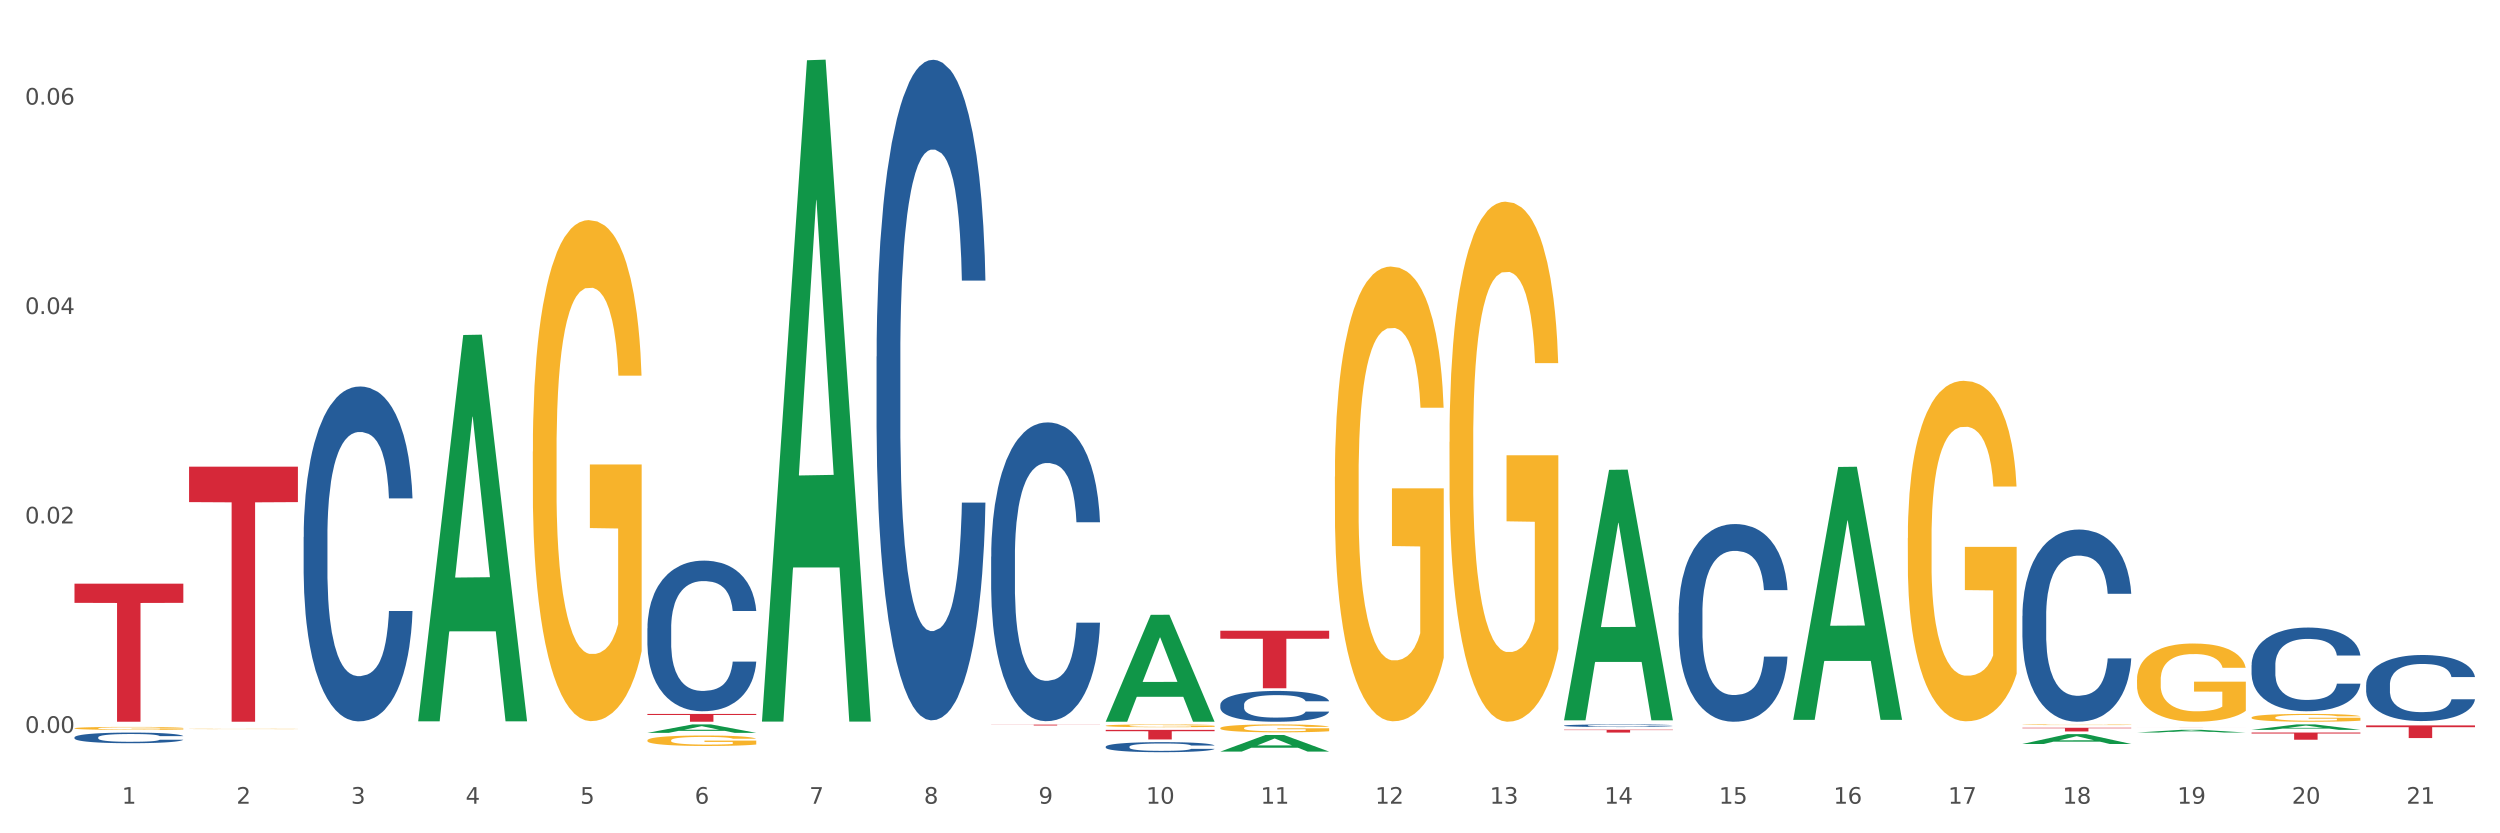 <?xml version="1.0" encoding="utf-8" standalone="no"?>
<!DOCTYPE svg PUBLIC "-//W3C//DTD SVG 1.1//EN"
  "http://www.w3.org/Graphics/SVG/1.1/DTD/svg11.dtd">
<svg xmlns:xlink="http://www.w3.org/1999/xlink" width="1080pt" height="360pt" viewBox="0 0 1080 360" xmlns="http://www.w3.org/2000/svg" version="1.1">
 <rect x="0" y="0" width="1080" height="360" fill="#333333" stroke="none"/>
 <defs>
  <style type="text/css">*{stroke-linejoin: round; stroke-linecap: butt}</style>
 </defs>
 <g id="figure_1">
  <g id="patch_1">
   <path d="M 0 360 
L 1080 360 
L 1080 0 
L 0 0 
z
" style="fill: #ffffff; stroke: #ffffff; stroke-linejoin: miter"/>
  </g>
  <g id="axes_1">
   <g id="matplotlib.axis_1">
    <g id="xtick_1">
     <g id="text_1">
      <!-- 1 -->
      <g style="fill: #4d4d4d" transform="translate(52.633 347.204) scale(0.096 -0.096)">
       <defs>
        <path id="DejaVuSans-31" d="M 794 531 
L 1825 531 
L 1825 4091 
L 703 3866 
L 703 4441 
L 1819 4666 
L 2450 4666 
L 2450 531 
L 3481 531 
L 3481 0 
L 794 0 
L 794 531 
z
" transform="scale(0.016)"/>
       </defs>
       <use xlink:href="#DejaVuSans-31"/>
      </g>
     </g>
    </g>
    <g id="xtick_2">
     <g id="text_2">
      <!-- 2 -->
      <g style="fill: #4d4d4d" transform="translate(102.133 347.204) scale(0.096 -0.096)">
       <defs>
        <path id="DejaVuSans-32" d="M 1228 531 
L 3431 531 
L 3431 0 
L 469 0 
L 469 531 
Q 828 903 1448 1529 
Q 2069 2156 2228 2338 
Q 2531 2678 2651 2914 
Q 2772 3150 2772 3378 
Q 2772 3750 2511 3984 
Q 2250 4219 1831 4219 
Q 1534 4219 1204 4116 
Q 875 4013 500 3803 
L 500 4441 
Q 881 4594 1212 4672 
Q 1544 4750 1819 4750 
Q 2544 4750 2975 4387 
Q 3406 4025 3406 3419 
Q 3406 3131 3298 2873 
Q 3191 2616 2906 2266 
Q 2828 2175 2409 1742 
Q 1991 1309 1228 531 
z
" transform="scale(0.016)"/>
       </defs>
       <use xlink:href="#DejaVuSans-32"/>
      </g>
     </g>
    </g>
    <g id="xtick_3">
     <g id="text_3">
      <!-- 3 -->
      <g style="fill: #4d4d4d" transform="translate(151.633 347.204) scale(0.096 -0.096)">
       <defs>
        <path id="DejaVuSans-33" d="M 2597 2516 
Q 3050 2419 3304 2112 
Q 3559 1806 3559 1356 
Q 3559 666 3084 287 
Q 2609 -91 1734 -91 
Q 1441 -91 1130 -33 
Q 819 25 488 141 
L 488 750 
Q 750 597 1062 519 
Q 1375 441 1716 441 
Q 2309 441 2620 675 
Q 2931 909 2931 1356 
Q 2931 1769 2642 2001 
Q 2353 2234 1838 2234 
L 1294 2234 
L 1294 2753 
L 1863 2753 
Q 2328 2753 2575 2939 
Q 2822 3125 2822 3475 
Q 2822 3834 2567 4026 
Q 2313 4219 1838 4219 
Q 1578 4219 1281 4162 
Q 984 4106 628 3988 
L 628 4550 
Q 988 4650 1302 4700 
Q 1616 4750 1894 4750 
Q 2613 4750 3031 4423 
Q 3450 4097 3450 3541 
Q 3450 3153 3228 2886 
Q 3006 2619 2597 2516 
z
" transform="scale(0.016)"/>
       </defs>
       <use xlink:href="#DejaVuSans-33"/>
      </g>
     </g>
    </g>
    <g id="xtick_4">
     <g id="text_4">
      <!-- 4 -->
      <g style="fill: #4d4d4d" transform="translate(201.133 347.204) scale(0.096 -0.096)">
       <defs>
        <path id="DejaVuSans-34" d="M 2419 4116 
L 825 1625 
L 2419 1625 
L 2419 4116 
z
M 2253 4666 
L 3047 4666 
L 3047 1625 
L 3713 1625 
L 3713 1100 
L 3047 1100 
L 3047 0 
L 2419 0 
L 2419 1100 
L 313 1100 
L 313 1709 
L 2253 4666 
z
" transform="scale(0.016)"/>
       </defs>
       <use xlink:href="#DejaVuSans-34"/>
      </g>
     </g>
    </g>
    <g id="xtick_5">
     <g id="text_5">
      <!-- 5 -->
      <g style="fill: #4d4d4d" transform="translate(250.633 347.204) scale(0.096 -0.096)">
       <defs>
        <path id="DejaVuSans-35" d="M 691 4666 
L 3169 4666 
L 3169 4134 
L 1269 4134 
L 1269 2991 
Q 1406 3038 1543 3061 
Q 1681 3084 1819 3084 
Q 2600 3084 3056 2656 
Q 3513 2228 3513 1497 
Q 3513 744 3044 326 
Q 2575 -91 1722 -91 
Q 1428 -91 1123 -41 
Q 819 9 494 109 
L 494 744 
Q 775 591 1075 516 
Q 1375 441 1709 441 
Q 2250 441 2565 725 
Q 2881 1009 2881 1497 
Q 2881 1984 2565 2268 
Q 2250 2553 1709 2553 
Q 1456 2553 1204 2497 
Q 953 2441 691 2322 
L 691 4666 
z
" transform="scale(0.016)"/>
       </defs>
       <use xlink:href="#DejaVuSans-35"/>
      </g>
     </g>
    </g>
    <g id="xtick_6">
     <g id="text_6">
      <!-- 6 -->
      <g style="fill: #4d4d4d" transform="translate(300.134 347.204) scale(0.096 -0.096)">
       <defs>
        <path id="DejaVuSans-36" d="M 2113 2584 
Q 1688 2584 1439 2293 
Q 1191 2003 1191 1497 
Q 1191 994 1439 701 
Q 1688 409 2113 409 
Q 2538 409 2786 701 
Q 3034 994 3034 1497 
Q 3034 2003 2786 2293 
Q 2538 2584 2113 2584 
z
M 3366 4563 
L 3366 3988 
Q 3128 4100 2886 4159 
Q 2644 4219 2406 4219 
Q 1781 4219 1451 3797 
Q 1122 3375 1075 2522 
Q 1259 2794 1537 2939 
Q 1816 3084 2150 3084 
Q 2853 3084 3261 2657 
Q 3669 2231 3669 1497 
Q 3669 778 3244 343 
Q 2819 -91 2113 -91 
Q 1303 -91 875 529 
Q 447 1150 447 2328 
Q 447 3434 972 4092 
Q 1497 4750 2381 4750 
Q 2619 4750 2861 4703 
Q 3103 4656 3366 4563 
z
" transform="scale(0.016)"/>
       </defs>
       <use xlink:href="#DejaVuSans-36"/>
      </g>
     </g>
    </g>
    <g id="xtick_7">
     <g id="text_7">
      <!-- 7 -->
      <g style="fill: #4d4d4d" transform="translate(349.634 347.204) scale(0.096 -0.096)">
       <defs>
        <path id="DejaVuSans-37" d="M 525 4666 
L 3525 4666 
L 3525 4397 
L 1831 0 
L 1172 0 
L 2766 4134 
L 525 4134 
L 525 4666 
z
" transform="scale(0.016)"/>
       </defs>
       <use xlink:href="#DejaVuSans-37"/>
      </g>
     </g>
    </g>
    <g id="xtick_8">
     <g id="text_8">
      <!-- 8 -->
      <g style="fill: #4d4d4d" transform="translate(399.134 347.204) scale(0.096 -0.096)">
       <defs>
        <path id="DejaVuSans-38" d="M 2034 2216 
Q 1584 2216 1326 1975 
Q 1069 1734 1069 1313 
Q 1069 891 1326 650 
Q 1584 409 2034 409 
Q 2484 409 2743 651 
Q 3003 894 3003 1313 
Q 3003 1734 2745 1975 
Q 2488 2216 2034 2216 
z
M 1403 2484 
Q 997 2584 770 2862 
Q 544 3141 544 3541 
Q 544 4100 942 4425 
Q 1341 4750 2034 4750 
Q 2731 4750 3128 4425 
Q 3525 4100 3525 3541 
Q 3525 3141 3298 2862 
Q 3072 2584 2669 2484 
Q 3125 2378 3379 2068 
Q 3634 1759 3634 1313 
Q 3634 634 3220 271 
Q 2806 -91 2034 -91 
Q 1263 -91 848 271 
Q 434 634 434 1313 
Q 434 1759 690 2068 
Q 947 2378 1403 2484 
z
M 1172 3481 
Q 1172 3119 1398 2916 
Q 1625 2713 2034 2713 
Q 2441 2713 2670 2916 
Q 2900 3119 2900 3481 
Q 2900 3844 2670 4047 
Q 2441 4250 2034 4250 
Q 1625 4250 1398 4047 
Q 1172 3844 1172 3481 
z
" transform="scale(0.016)"/>
       </defs>
       <use xlink:href="#DejaVuSans-38"/>
      </g>
     </g>
    </g>
    <g id="xtick_9">
     <g id="text_9">
      <!-- 9 -->
      <g style="fill: #4d4d4d" transform="translate(448.634 347.204) scale(0.096 -0.096)">
       <defs>
        <path id="DejaVuSans-39" d="M 703 97 
L 703 672 
Q 941 559 1184 500 
Q 1428 441 1663 441 
Q 2288 441 2617 861 
Q 2947 1281 2994 2138 
Q 2813 1869 2534 1725 
Q 2256 1581 1919 1581 
Q 1219 1581 811 2004 
Q 403 2428 403 3163 
Q 403 3881 828 4315 
Q 1253 4750 1959 4750 
Q 2769 4750 3195 4129 
Q 3622 3509 3622 2328 
Q 3622 1225 3098 567 
Q 2575 -91 1691 -91 
Q 1453 -91 1209 -44 
Q 966 3 703 97 
z
M 1959 2075 
Q 2384 2075 2632 2365 
Q 2881 2656 2881 3163 
Q 2881 3666 2632 3958 
Q 2384 4250 1959 4250 
Q 1534 4250 1286 3958 
Q 1038 3666 1038 3163 
Q 1038 2656 1286 2365 
Q 1534 2075 1959 2075 
z
" transform="scale(0.016)"/>
       </defs>
       <use xlink:href="#DejaVuSans-39"/>
      </g>
     </g>
    </g>
    <g id="xtick_10">
     <g id="text_10">
      <!-- 10 -->
      <g style="fill: #4d4d4d" transform="translate(495.079 347.204) scale(0.096 -0.096)">
       <defs>
        <path id="DejaVuSans-30" d="M 2034 4250 
Q 1547 4250 1301 3770 
Q 1056 3291 1056 2328 
Q 1056 1369 1301 889 
Q 1547 409 2034 409 
Q 2525 409 2770 889 
Q 3016 1369 3016 2328 
Q 3016 3291 2770 3770 
Q 2525 4250 2034 4250 
z
M 2034 4750 
Q 2819 4750 3233 4129 
Q 3647 3509 3647 2328 
Q 3647 1150 3233 529 
Q 2819 -91 2034 -91 
Q 1250 -91 836 529 
Q 422 1150 422 2328 
Q 422 3509 836 4129 
Q 1250 4750 2034 4750 
z
" transform="scale(0.016)"/>
       </defs>
       <use xlink:href="#DejaVuSans-31"/>
       <use xlink:href="#DejaVuSans-30" transform="translate(63.623 0)"/>
      </g>
     </g>
    </g>
    <g id="xtick_11">
     <g id="text_11">
      <!-- 11 -->
      <g style="fill: #4d4d4d" transform="translate(544.58 347.204) scale(0.096 -0.096)">
       <use xlink:href="#DejaVuSans-31"/>
       <use xlink:href="#DejaVuSans-31" transform="translate(63.623 0)"/>
      </g>
     </g>
    </g>
    <g id="xtick_12">
     <g id="text_12">
      <!-- 12 -->
      <g style="fill: #4d4d4d" transform="translate(594.08 347.204) scale(0.096 -0.096)">
       <use xlink:href="#DejaVuSans-31"/>
       <use xlink:href="#DejaVuSans-32" transform="translate(63.623 0)"/>
      </g>
     </g>
    </g>
    <g id="xtick_13">
     <g id="text_13">
      <!-- 13 -->
      <g style="fill: #4d4d4d" transform="translate(643.58 347.204) scale(0.096 -0.096)">
       <use xlink:href="#DejaVuSans-31"/>
       <use xlink:href="#DejaVuSans-33" transform="translate(63.623 0)"/>
      </g>
     </g>
    </g>
    <g id="xtick_14">
     <g id="text_14">
      <!-- 14 -->
      <g style="fill: #4d4d4d" transform="translate(693.08 347.204) scale(0.096 -0.096)">
       <use xlink:href="#DejaVuSans-31"/>
       <use xlink:href="#DejaVuSans-34" transform="translate(63.623 0)"/>
      </g>
     </g>
    </g>
    <g id="xtick_15">
     <g id="text_15">
      <!-- 15 -->
      <g style="fill: #4d4d4d" transform="translate(742.58 347.204) scale(0.096 -0.096)">
       <use xlink:href="#DejaVuSans-31"/>
       <use xlink:href="#DejaVuSans-35" transform="translate(63.623 0)"/>
      </g>
     </g>
    </g>
    <g id="xtick_16">
     <g id="text_16">
      <!-- 16 -->
      <g style="fill: #4d4d4d" transform="translate(792.08 347.204) scale(0.096 -0.096)">
       <use xlink:href="#DejaVuSans-31"/>
       <use xlink:href="#DejaVuSans-36" transform="translate(63.623 0)"/>
      </g>
     </g>
    </g>
    <g id="xtick_17">
     <g id="text_17">
      <!-- 17 -->
      <g style="fill: #4d4d4d" transform="translate(841.58 347.204) scale(0.096 -0.096)">
       <use xlink:href="#DejaVuSans-31"/>
       <use xlink:href="#DejaVuSans-37" transform="translate(63.623 0)"/>
      </g>
     </g>
    </g>
    <g id="xtick_18">
     <g id="text_18">
      <!-- 18 -->
      <g style="fill: #4d4d4d" transform="translate(891.08 347.204) scale(0.096 -0.096)">
       <use xlink:href="#DejaVuSans-31"/>
       <use xlink:href="#DejaVuSans-38" transform="translate(63.623 0)"/>
      </g>
     </g>
    </g>
    <g id="xtick_19">
     <g id="text_19">
      <!-- 19 -->
      <g style="fill: #4d4d4d" transform="translate(940.58 347.204) scale(0.096 -0.096)">
       <use xlink:href="#DejaVuSans-31"/>
       <use xlink:href="#DejaVuSans-39" transform="translate(63.623 0)"/>
      </g>
     </g>
    </g>
    <g id="xtick_20">
     <g id="text_20">
      <!-- 20 -->
      <g style="fill: #4d4d4d" transform="translate(990.08 347.204) scale(0.096 -0.096)">
       <use xlink:href="#DejaVuSans-32"/>
       <use xlink:href="#DejaVuSans-30" transform="translate(63.623 0)"/>
      </g>
     </g>
    </g>
    <g id="xtick_21">
     <g id="text_21">
      <!-- 21 -->
      <g style="fill: #4d4d4d" transform="translate(1039.58 347.204) scale(0.096 -0.096)">
       <use xlink:href="#DejaVuSans-32"/>
       <use xlink:href="#DejaVuSans-31" transform="translate(63.623 0)"/>
      </g>
     </g>
    </g>
    <g id="xtick_22"/>
    <g id="xtick_23"/>
    <g id="xtick_24"/>
    <g id="xtick_25"/>
    <g id="xtick_26"/>
    <g id="xtick_27"/>
    <g id="xtick_28"/>
    <g id="xtick_29"/>
    <g id="xtick_30"/>
    <g id="xtick_31"/>
    <g id="xtick_32"/>
    <g id="xtick_33"/>
    <g id="xtick_34"/>
    <g id="xtick_35"/>
    <g id="xtick_36"/>
    <g id="xtick_37"/>
    <g id="xtick_38"/>
    <g id="xtick_39"/>
    <g id="xtick_40"/>
    <g id="xtick_41"/>
   </g>
   <g id="matplotlib.axis_2">
    <g id="ytick_1">
     <g id="text_22">
      <!-- 0.00 -->
      <g style="fill: #4d4d4d" transform="translate(10.8 316.594) scale(0.096 -0.096)">
       <defs>
        <path id="DejaVuSans-2e" d="M 684 794 
L 1344 794 
L 1344 0 
L 684 0 
L 684 794 
z
" transform="scale(0.016)"/>
       </defs>
       <use xlink:href="#DejaVuSans-30"/>
       <use xlink:href="#DejaVuSans-2e" transform="translate(63.623 0)"/>
       <use xlink:href="#DejaVuSans-30" transform="translate(95.41 0)"/>
       <use xlink:href="#DejaVuSans-30" transform="translate(159.033 0)"/>
      </g>
     </g>
    </g>
    <g id="ytick_2">
     <g id="text_23">
      <!-- 0.02 -->
      <g style="fill: #4d4d4d" transform="translate(10.8 226.127) scale(0.096 -0.096)">
       <use xlink:href="#DejaVuSans-30"/>
       <use xlink:href="#DejaVuSans-2e" transform="translate(63.623 0)"/>
       <use xlink:href="#DejaVuSans-30" transform="translate(95.41 0)"/>
       <use xlink:href="#DejaVuSans-32" transform="translate(159.033 0)"/>
      </g>
     </g>
    </g>
    <g id="ytick_3">
     <g id="text_24">
      <!-- 0.04 -->
      <g style="fill: #4d4d4d" transform="translate(10.8 135.66) scale(0.096 -0.096)">
       <use xlink:href="#DejaVuSans-30"/>
       <use xlink:href="#DejaVuSans-2e" transform="translate(63.623 0)"/>
       <use xlink:href="#DejaVuSans-30" transform="translate(95.41 0)"/>
       <use xlink:href="#DejaVuSans-34" transform="translate(159.033 0)"/>
      </g>
     </g>
    </g>
    <g id="ytick_4">
     <g id="text_25">
      <!-- 0.06 -->
      <g style="fill: #4d4d4d" transform="translate(10.8 45.193) scale(0.096 -0.096)">
       <use xlink:href="#DejaVuSans-30"/>
       <use xlink:href="#DejaVuSans-2e" transform="translate(63.623 0)"/>
       <use xlink:href="#DejaVuSans-30" transform="translate(95.41 0)"/>
       <use xlink:href="#DejaVuSans-36" transform="translate(159.033 0)"/>
      </g>
     </g>
    </g>
    <g id="ytick_5"/>
    <g id="ytick_6"/>
    <g id="ytick_7"/>
   </g>
   <g id="PolyCollection_1">
    <path d="M 180.675 311.31 
L 180.723 311.153 
L 200.115 144.72 
L 208.163 144.564 
L 227.7 311.624 
L 218.392 311.624 
L 214.174 272.722 
L 194.152 272.722 
L 194.007 273.349 
L 189.935 311.624 
L 180.675 311.624 
L 180.675 311.31 
L 196.673 249.506 
L 211.653 249.349 
L 204.236 180.172 
L 204.139 179.858 
L 204.042 180.329 
L 196.625 249.349 
L 196.673 249.506 
L 180.675 311.31 
z
" clip-path="url(#p546a5df8c3)" style="fill: #109648"/>
    <path d="M 972.675 316.451 
L 1019.7 316.451 
L 1019.7 316.883 
L 1001.202 316.886 
L 1001.202 319.561 
L 991.062 319.561 
L 991.062 316.886 
L 972.675 316.883 
L 972.675 316.454 
L 972.675 316.451 
z
" clip-path="url(#p546a5df8c3)" style="fill: #d62839"/>
    <path d="M 923.175 314.076 
L 970.2 314.076 
L 970.2 314.081 
L 951.702 314.081 
L 951.702 314.111 
L 941.562 314.111 
L 941.562 314.081 
L 923.175 314.081 
L 923.175 314.076 
L 923.175 314.076 
z
" clip-path="url(#p546a5df8c3)" style="fill: #d62839"/>
    <path d="M 873.675 314.39 
L 920.7 314.39 
L 920.7 314.612 
L 902.202 314.613 
L 902.202 315.984 
L 892.062 315.984 
L 892.062 314.613 
L 873.675 314.612 
L 873.675 314.392 
L 873.675 314.39 
z
" clip-path="url(#p546a5df8c3)" style="fill: #d62839"/>
    <path d="M 675.675 315.229 
L 722.7 315.229 
L 722.7 315.402 
L 704.202 315.403 
L 704.202 316.472 
L 694.062 316.472 
L 694.062 315.403 
L 675.675 315.402 
L 675.675 315.23 
L 675.675 315.229 
z
" clip-path="url(#p546a5df8c3)" style="fill: #d62839"/>
    <path d="M 527.175 272.491 
L 574.2 272.491 
L 574.2 275.944 
L 555.702 275.967 
L 555.702 297.336 
L 545.562 297.336 
L 545.562 275.967 
L 527.175 275.944 
L 527.175 272.515 
L 527.175 272.491 
z
" clip-path="url(#p546a5df8c3)" style="fill: #d62839"/>
    <path d="M 477.675 315.313 
L 524.7 315.313 
L 524.7 315.889 
L 506.202 315.893 
L 506.202 319.454 
L 496.062 319.454 
L 496.062 315.893 
L 477.675 315.889 
L 477.675 315.317 
L 477.675 315.313 
z
" clip-path="url(#p546a5df8c3)" style="fill: #d62839"/>
    <path d="M 428.175 313.034 
L 475.2 313.034 
L 475.2 313.087 
L 456.702 313.087 
L 456.702 313.414 
L 446.562 313.414 
L 446.562 313.087 
L 428.175 313.087 
L 428.175 313.034 
L 428.175 313.034 
z
" clip-path="url(#p546a5df8c3)" style="fill: #d62839"/>
    <path d="M 279.675 308.414 
L 326.7 308.414 
L 326.7 308.884 
L 308.202 308.887 
L 308.202 311.798 
L 298.062 311.798 
L 298.062 308.887 
L 279.675 308.884 
L 279.675 308.417 
L 279.675 308.414 
z
" clip-path="url(#p546a5df8c3)" style="fill: #d62839"/>
    <path d="M 81.675 201.591 
L 128.7 201.591 
L 128.7 216.906 
L 110.202 217.01 
L 110.202 311.798 
L 100.062 311.798 
L 100.062 217.01 
L 81.675 216.906 
L 81.675 201.695 
L 81.675 201.591 
z
" clip-path="url(#p546a5df8c3)" style="fill: #d62839"/>
    <path d="M 32.175 252.138 
L 79.2 252.138 
L 79.2 260.429 
L 60.702 260.485 
L 60.702 311.798 
L 50.562 311.798 
L 50.562 260.485 
L 32.175 260.429 
L 32.175 252.194 
L 32.175 252.138 
z
" clip-path="url(#p546a5df8c3)" style="fill: #d62839"/>
    <path d="M 32.175 318.539 
L 32.231 318.534 
L 32.231 318.417 
L 32.397 318.257 
L 33.009 317.963 
L 33.787 317.741 
L 35.121 317.481 
L 35.844 317.371 
L 36.789 317.25 
L 38.734 317.052 
L 40.957 316.884 
L 42.514 316.792 
L 43.681 316.733 
L 46.294 316.628 
L 47.794 316.582 
L 49.351 316.544 
L 50.685 316.519 
L 52.908 316.49 
L 54.687 316.477 
L 56.744 316.473 
L 58.467 316.477 
L 60.746 316.494 
L 64.081 316.544 
L 65.359 316.574 
L 67.082 316.624 
L 68.861 316.691 
L 70.306 316.758 
L 71.974 316.855 
L 73.697 316.981 
L 75.365 317.14 
L 76.532 317.287 
L 77.477 317.443 
L 78.311 317.632 
L 78.922 317.837 
L 79.2 318.01 
L 69.028 318.01 
L 68.75 317.854 
L 68.194 317.686 
L 67.638 317.573 
L 67.027 317.481 
L 66.082 317.376 
L 65.248 317.308 
L 63.859 317.229 
L 62.58 317.178 
L 61.524 317.149 
L 60.245 317.124 
L 57.522 317.098 
L 55.576 317.098 
L 54.353 317.107 
L 52.853 317.128 
L 51.574 317.157 
L 50.073 317.208 
L 48.906 317.262 
L 47.739 317.334 
L 47.072 317.384 
L 46.071 317.476 
L 45.404 317.552 
L 44.515 317.682 
L 44.015 317.774 
L 43.125 318.014 
L 42.736 318.19 
L 42.569 318.312 
L 42.458 318.446 
L 42.458 319.101 
L 42.792 319.395 
L 43.07 319.521 
L 43.514 319.664 
L 44.348 319.849 
L 45.571 320.029 
L 46.849 320.159 
L 47.906 320.239 
L 48.906 320.298 
L 49.907 320.344 
L 51.13 320.386 
L 52.13 320.411 
L 53.631 320.437 
L 55.41 320.449 
L 56.799 320.449 
L 59.634 320.428 
L 60.913 320.407 
L 62.135 320.378 
L 63.469 320.332 
L 64.526 320.281 
L 65.137 320.243 
L 66.138 320.164 
L 66.916 320.08 
L 67.583 319.983 
L 68.027 319.899 
L 68.528 319.773 
L 68.917 319.63 
L 69.028 319.555 
L 79.2 319.555 
L 78.978 319.706 
L 78.589 319.853 
L 77.81 320.05 
L 77.199 320.164 
L 76.254 320.302 
L 75.253 320.42 
L 73.864 320.55 
L 72.585 320.646 
L 71.251 320.73 
L 69.806 320.806 
L 67.194 320.911 
L 66.249 320.94 
L 64.248 320.991 
L 62.691 321.02 
L 60.412 321.05 
L 58.078 321.066 
L 55.632 321.071 
L 53.464 321.062 
L 51.074 321.037 
L 49.573 321.012 
L 47.906 320.974 
L 45.96 320.915 
L 44.126 320.844 
L 42.403 320.76 
L 40.791 320.663 
L 39.29 320.554 
L 37.344 320.374 
L 35.899 320.197 
L 34.843 320.033 
L 34.12 319.895 
L 33.398 319.719 
L 33.009 319.597 
L 32.397 319.303 
L 32.175 319.03 
L 32.175 318.539 
z
" clip-path="url(#p546a5df8c3)" style="fill: #255c99"/>
    <path d="M 131.175 231.968 
L 131.231 231.836 
L 131.231 228.136 
L 131.397 223.115 
L 132.009 213.866 
L 132.787 206.863 
L 134.121 198.671 
L 134.844 195.236 
L 135.789 191.404 
L 137.734 185.194 
L 139.957 179.909 
L 141.514 177.002 
L 142.681 175.153 
L 145.294 171.849 
L 146.794 170.396 
L 148.351 169.207 
L 149.685 168.414 
L 151.908 167.489 
L 153.687 167.093 
L 155.744 166.961 
L 157.467 167.093 
L 159.746 167.621 
L 163.081 169.207 
L 164.359 170.132 
L 166.082 171.717 
L 167.861 173.831 
L 169.306 175.945 
L 170.974 178.984 
L 172.697 182.948 
L 174.365 187.969 
L 175.532 192.594 
L 176.477 197.482 
L 177.311 203.428 
L 177.922 209.902 
L 178.2 215.32 
L 168.028 215.32 
L 167.75 210.431 
L 167.194 205.146 
L 166.638 201.578 
L 166.027 198.671 
L 165.082 195.368 
L 164.248 193.254 
L 162.859 190.744 
L 161.58 189.158 
L 160.524 188.233 
L 159.245 187.441 
L 156.522 186.648 
L 154.576 186.648 
L 153.353 186.912 
L 151.853 187.573 
L 150.574 188.498 
L 149.073 190.083 
L 147.906 191.801 
L 146.739 194.047 
L 146.072 195.632 
L 145.071 198.539 
L 144.404 200.918 
L 143.515 205.014 
L 143.015 207.92 
L 142.125 215.452 
L 141.736 221.001 
L 141.569 224.833 
L 141.458 229.061 
L 141.458 249.673 
L 141.792 258.922 
L 142.07 262.886 
L 142.514 267.378 
L 143.348 273.192 
L 144.571 278.873 
L 145.849 282.969 
L 146.906 285.48 
L 147.906 287.329 
L 148.907 288.783 
L 150.13 290.104 
L 151.13 290.897 
L 152.631 291.69 
L 154.41 292.086 
L 155.799 292.086 
L 158.634 291.425 
L 159.912 290.765 
L 161.135 289.84 
L 162.469 288.386 
L 163.526 286.801 
L 164.137 285.612 
L 165.137 283.101 
L 165.916 280.459 
L 166.583 277.42 
L 167.027 274.777 
L 167.528 270.813 
L 167.917 266.321 
L 168.028 263.943 
L 178.2 263.943 
L 177.978 268.699 
L 177.589 273.324 
L 176.81 279.534 
L 176.199 283.101 
L 175.254 287.462 
L 174.253 291.161 
L 172.864 295.257 
L 171.585 298.296 
L 170.251 300.939 
L 168.806 303.317 
L 166.194 306.62 
L 165.249 307.545 
L 163.248 309.131 
L 161.691 310.055 
L 159.412 310.98 
L 157.078 311.509 
L 154.632 311.641 
L 152.464 311.377 
L 150.074 310.584 
L 148.573 309.791 
L 146.906 308.602 
L 144.96 306.752 
L 143.126 304.506 
L 141.403 301.864 
L 139.791 298.825 
L 138.29 295.389 
L 136.344 289.708 
L 134.899 284.158 
L 133.843 279.005 
L 133.12 274.645 
L 132.398 269.096 
L 132.009 265.264 
L 131.397 256.015 
L 131.175 247.427 
L 131.175 231.968 
z
" clip-path="url(#p546a5df8c3)" style="fill: #255c99"/>
    <path d="M 32.175 314.623 
L 32.231 314.622 
L 32.231 314.579 
L 32.342 314.542 
L 32.897 314.453 
L 33.73 314.379 
L 34.34 314.34 
L 34.951 314.308 
L 35.673 314.275 
L 36.561 314.242 
L 38.171 314.193 
L 39.17 314.168 
L 40.392 314.142 
L 42.613 314.104 
L 44.223 314.083 
L 45.888 314.065 
L 48.609 314.043 
L 50.385 314.034 
L 52.273 314.027 
L 54.549 314.022 
L 56.27 314.021 
L 60.046 314.024 
L 63.266 314.035 
L 64.82 314.043 
L 66.819 314.058 
L 67.874 314.067 
L 69.595 314.086 
L 71.372 314.111 
L 72.593 314.133 
L 74.425 314.173 
L 75.813 314.214 
L 77.09 314.264 
L 77.756 314.298 
L 78.256 314.33 
L 78.7 314.367 
L 79.144 314.425 
L 69.151 314.425 
L 68.762 314.384 
L 68.152 314.344 
L 67.263 314.306 
L 66.486 314.283 
L 65.154 314.253 
L 63.932 314.234 
L 62.655 314.22 
L 61.101 314.208 
L 59.879 314.202 
L 58.158 314.197 
L 54.771 314.198 
L 52.495 314.208 
L 50.941 314.22 
L 49.941 314.23 
L 49.053 314.242 
L 48.054 314.259 
L 46.888 314.284 
L 46.055 314.306 
L 45.222 314.335 
L 44.556 314.364 
L 43.945 314.397 
L 43.445 314.433 
L 43.057 314.469 
L 42.724 314.515 
L 42.446 314.59 
L 42.446 314.753 
L 42.557 314.79 
L 42.835 314.838 
L 43.168 314.875 
L 43.723 314.919 
L 44.223 314.949 
L 45.167 314.992 
L 46.221 315.028 
L 47.054 315.05 
L 47.887 315.069 
L 49.331 315.096 
L 50.941 315.117 
L 52.329 315.13 
L 54.216 315.142 
L 55.493 315.147 
L 56.604 315.149 
L 59.324 315.149 
L 61.267 315.146 
L 63.432 315.137 
L 65.098 315.127 
L 66.486 315.113 
L 68.041 315.092 
L 69.04 315.072 
L 69.04 314.823 
L 56.826 314.822 
L 56.826 314.656 
L 79.2 314.656 
L 79.2 315.142 
L 78.256 315.167 
L 77.201 315.19 
L 76.091 315.21 
L 74.425 315.235 
L 72.427 315.259 
L 70.65 315.275 
L 68.762 315.29 
L 66.542 315.303 
L 63.655 315.315 
L 61.878 315.319 
L 59.657 315.323 
L 57.048 315.324 
L 54.771 315.322 
L 52.551 315.316 
L 50.219 315.305 
L 47.943 315.29 
L 46.221 315.274 
L 44.5 315.255 
L 42.668 315.23 
L 41.225 315.206 
L 40.114 315.185 
L 38.893 315.157 
L 37.56 315.122 
L 36.561 315.09 
L 35.673 315.056 
L 34.729 315.013 
L 34.063 314.977 
L 33.396 314.93 
L 33.008 314.896 
L 32.564 314.842 
L 32.231 314.767 
L 32.175 314.623 
z
" clip-path="url(#p546a5df8c3)" style="fill: #f7b32b"/>
    <path d="M 279.675 271.427 
L 279.731 271.368 
L 279.731 269.704 
L 279.897 267.445 
L 280.509 263.285 
L 281.287 260.135 
L 282.621 256.45 
L 283.344 254.905 
L 284.289 253.181 
L 286.234 250.388 
L 288.457 248.011 
L 290.014 246.703 
L 291.181 245.871 
L 293.794 244.385 
L 295.294 243.732 
L 296.851 243.197 
L 298.185 242.84 
L 300.408 242.424 
L 302.187 242.246 
L 304.244 242.186 
L 305.967 242.246 
L 308.246 242.484 
L 311.581 243.197 
L 312.859 243.613 
L 314.582 244.326 
L 316.361 245.277 
L 317.806 246.228 
L 319.474 247.595 
L 321.197 249.378 
L 322.865 251.636 
L 324.032 253.716 
L 324.977 255.915 
L 325.811 258.59 
L 326.422 261.502 
L 326.7 263.939 
L 316.528 263.939 
L 316.25 261.74 
L 315.694 259.362 
L 315.138 257.758 
L 314.527 256.45 
L 313.582 254.964 
L 312.748 254.013 
L 311.359 252.884 
L 310.08 252.171 
L 309.024 251.755 
L 307.745 251.398 
L 305.022 251.042 
L 303.076 251.042 
L 301.853 251.161 
L 300.353 251.458 
L 299.074 251.874 
L 297.573 252.587 
L 296.406 253.36 
L 295.239 254.37 
L 294.572 255.083 
L 293.571 256.391 
L 292.904 257.461 
L 292.015 259.303 
L 291.515 260.61 
L 290.625 263.998 
L 290.236 266.494 
L 290.069 268.218 
L 289.958 270.12 
L 289.958 279.391 
L 290.292 283.551 
L 290.57 285.334 
L 291.014 287.355 
L 291.848 289.97 
L 293.071 292.526 
L 294.349 294.368 
L 295.406 295.497 
L 296.406 296.329 
L 297.407 296.983 
L 298.63 297.577 
L 299.63 297.934 
L 301.131 298.291 
L 302.91 298.469 
L 304.299 298.469 
L 307.134 298.172 
L 308.413 297.875 
L 309.635 297.459 
L 310.969 296.805 
L 312.026 296.092 
L 312.637 295.557 
L 313.637 294.427 
L 314.416 293.239 
L 315.083 291.872 
L 315.527 290.683 
L 316.028 288.9 
L 316.417 286.88 
L 316.528 285.81 
L 326.7 285.81 
L 326.478 287.949 
L 326.089 290.029 
L 325.31 292.823 
L 324.699 294.427 
L 323.754 296.389 
L 322.753 298.053 
L 321.364 299.895 
L 320.085 301.262 
L 318.751 302.451 
L 317.306 303.521 
L 314.694 305.006 
L 313.749 305.422 
L 311.748 306.136 
L 310.191 306.552 
L 307.912 306.968 
L 305.578 307.205 
L 303.132 307.265 
L 300.964 307.146 
L 298.574 306.789 
L 297.073 306.433 
L 295.406 305.898 
L 293.46 305.066 
L 291.626 304.056 
L 289.903 302.867 
L 288.291 301.5 
L 286.79 299.955 
L 284.844 297.399 
L 283.399 294.903 
L 282.343 292.585 
L 281.62 290.624 
L 280.898 288.128 
L 280.509 286.404 
L 279.897 282.244 
L 279.675 278.381 
L 279.675 271.427 
z
" clip-path="url(#p546a5df8c3)" style="fill: #255c99"/>
    <path d="M 1022.175 295.781 
L 1022.231 295.755 
L 1022.231 295.025 
L 1022.397 294.035 
L 1023.009 292.211 
L 1023.787 290.829 
L 1025.121 289.213 
L 1025.844 288.536 
L 1026.789 287.78 
L 1028.734 286.555 
L 1030.957 285.512 
L 1032.514 284.939 
L 1033.681 284.574 
L 1036.294 283.923 
L 1037.794 283.636 
L 1039.351 283.401 
L 1040.685 283.245 
L 1042.908 283.062 
L 1044.687 282.984 
L 1046.744 282.958 
L 1048.467 282.984 
L 1050.746 283.088 
L 1054.081 283.401 
L 1055.359 283.584 
L 1057.082 283.896 
L 1058.861 284.313 
L 1060.306 284.73 
L 1061.974 285.33 
L 1063.697 286.112 
L 1065.365 287.102 
L 1066.532 288.014 
L 1067.477 288.979 
L 1068.311 290.152 
L 1068.922 291.429 
L 1069.2 292.497 
L 1059.028 292.497 
L 1058.75 291.533 
L 1058.194 290.49 
L 1057.638 289.787 
L 1057.027 289.213 
L 1056.082 288.562 
L 1055.248 288.145 
L 1053.859 287.65 
L 1052.58 287.337 
L 1051.524 287.154 
L 1050.245 286.998 
L 1047.522 286.842 
L 1045.576 286.842 
L 1044.353 286.894 
L 1042.853 287.024 
L 1041.574 287.206 
L 1040.073 287.519 
L 1038.906 287.858 
L 1037.739 288.301 
L 1037.072 288.614 
L 1036.071 289.187 
L 1035.404 289.656 
L 1034.515 290.464 
L 1034.015 291.038 
L 1033.125 292.523 
L 1032.736 293.618 
L 1032.569 294.374 
L 1032.458 295.208 
L 1032.458 299.274 
L 1032.792 301.098 
L 1033.07 301.88 
L 1033.514 302.766 
L 1034.348 303.913 
L 1035.571 305.034 
L 1036.849 305.842 
L 1037.906 306.337 
L 1038.906 306.702 
L 1039.907 306.988 
L 1041.13 307.249 
L 1042.13 307.405 
L 1043.631 307.562 
L 1045.41 307.64 
L 1046.799 307.64 
L 1049.634 307.51 
L 1050.912 307.379 
L 1052.135 307.197 
L 1053.469 306.91 
L 1054.526 306.598 
L 1055.137 306.363 
L 1056.138 305.868 
L 1056.916 305.346 
L 1057.583 304.747 
L 1058.027 304.226 
L 1058.528 303.444 
L 1058.917 302.558 
L 1059.028 302.089 
L 1069.2 302.089 
L 1068.978 303.027 
L 1068.589 303.939 
L 1067.81 305.164 
L 1067.199 305.868 
L 1066.254 306.728 
L 1065.253 307.458 
L 1063.864 308.266 
L 1062.585 308.865 
L 1061.251 309.386 
L 1059.806 309.855 
L 1057.194 310.507 
L 1056.249 310.689 
L 1054.248 311.002 
L 1052.691 311.185 
L 1050.412 311.367 
L 1048.078 311.471 
L 1045.632 311.497 
L 1043.464 311.445 
L 1041.074 311.289 
L 1039.573 311.133 
L 1037.906 310.898 
L 1035.96 310.533 
L 1034.126 310.09 
L 1032.403 309.569 
L 1030.791 308.969 
L 1029.29 308.292 
L 1027.344 307.171 
L 1025.899 306.076 
L 1024.843 305.06 
L 1024.12 304.2 
L 1023.398 303.105 
L 1023.009 302.349 
L 1022.397 300.525 
L 1022.175 298.831 
L 1022.175 295.781 
z
" clip-path="url(#p546a5df8c3)" style="fill: #255c99"/>
    <path d="M 972.675 287.347 
L 972.731 287.314 
L 972.731 286.389 
L 972.897 285.134 
L 973.509 282.822 
L 974.287 281.072 
L 975.621 279.024 
L 976.344 278.165 
L 977.289 277.208 
L 979.234 275.655 
L 981.457 274.334 
L 983.014 273.608 
L 984.181 273.145 
L 986.794 272.32 
L 988.294 271.956 
L 989.851 271.659 
L 991.185 271.461 
L 993.408 271.23 
L 995.187 271.131 
L 997.244 271.098 
L 998.967 271.131 
L 1001.246 271.263 
L 1004.581 271.659 
L 1005.859 271.89 
L 1007.582 272.287 
L 1009.361 272.815 
L 1010.806 273.344 
L 1012.474 274.103 
L 1014.197 275.094 
L 1015.865 276.349 
L 1017.032 277.505 
L 1017.977 278.727 
L 1018.811 280.213 
L 1019.422 281.831 
L 1019.7 283.185 
L 1009.528 283.185 
L 1009.25 281.963 
L 1008.694 280.642 
L 1008.138 279.751 
L 1007.527 279.024 
L 1006.582 278.198 
L 1005.748 277.67 
L 1004.359 277.042 
L 1003.08 276.646 
L 1002.024 276.415 
L 1000.745 276.217 
L 998.022 276.019 
L 996.076 276.019 
L 994.853 276.085 
L 993.353 276.25 
L 992.074 276.481 
L 990.573 276.877 
L 989.406 277.307 
L 988.239 277.868 
L 987.572 278.264 
L 986.571 278.991 
L 985.904 279.586 
L 985.015 280.609 
L 984.515 281.336 
L 983.625 283.218 
L 983.236 284.606 
L 983.069 285.563 
L 982.958 286.62 
L 982.958 291.772 
L 983.292 294.084 
L 983.57 295.075 
L 984.014 296.198 
L 984.848 297.651 
L 986.071 299.071 
L 987.349 300.095 
L 988.406 300.722 
L 989.406 301.185 
L 990.407 301.548 
L 991.63 301.878 
L 992.63 302.077 
L 994.131 302.275 
L 995.91 302.374 
L 997.299 302.374 
L 1000.134 302.209 
L 1001.413 302.044 
L 1002.635 301.812 
L 1003.969 301.449 
L 1005.026 301.053 
L 1005.637 300.755 
L 1006.638 300.128 
L 1007.416 299.467 
L 1008.083 298.708 
L 1008.527 298.047 
L 1009.028 297.057 
L 1009.417 295.934 
L 1009.528 295.339 
L 1019.7 295.339 
L 1019.478 296.528 
L 1019.089 297.684 
L 1018.31 299.236 
L 1017.699 300.128 
L 1016.754 301.218 
L 1015.753 302.143 
L 1014.364 303.166 
L 1013.085 303.926 
L 1011.751 304.587 
L 1010.306 305.181 
L 1007.694 306.007 
L 1006.749 306.238 
L 1004.748 306.634 
L 1003.191 306.865 
L 1000.912 307.097 
L 998.578 307.229 
L 996.132 307.262 
L 993.964 307.196 
L 991.574 306.997 
L 990.073 306.799 
L 988.406 306.502 
L 986.46 306.04 
L 984.626 305.478 
L 982.903 304.818 
L 981.291 304.058 
L 979.79 303.199 
L 977.844 301.779 
L 976.399 300.392 
L 975.343 299.104 
L 974.62 298.014 
L 973.898 296.627 
L 973.509 295.669 
L 972.897 293.358 
L 972.675 291.211 
L 972.675 287.347 
z
" clip-path="url(#p546a5df8c3)" style="fill: #255c99"/>
    <path d="M 873.675 266.068 
L 873.731 265.992 
L 873.731 263.868 
L 873.897 260.986 
L 874.509 255.678 
L 875.287 251.658 
L 876.621 246.956 
L 877.344 244.985 
L 878.289 242.785 
L 880.234 239.221 
L 882.457 236.188 
L 884.014 234.519 
L 885.181 233.457 
L 887.794 231.561 
L 889.294 230.727 
L 890.851 230.045 
L 892.185 229.59 
L 894.408 229.059 
L 896.187 228.831 
L 898.244 228.755 
L 899.967 228.831 
L 902.246 229.135 
L 905.581 230.045 
L 906.859 230.576 
L 908.582 231.486 
L 910.361 232.699 
L 911.806 233.912 
L 913.474 235.657 
L 915.197 237.932 
L 916.865 240.814 
L 918.032 243.468 
L 918.977 246.274 
L 919.811 249.687 
L 920.422 253.403 
L 920.7 256.512 
L 910.528 256.512 
L 910.25 253.706 
L 909.694 250.673 
L 909.138 248.625 
L 908.527 246.956 
L 907.582 245.061 
L 906.748 243.847 
L 905.359 242.406 
L 904.08 241.496 
L 903.024 240.965 
L 901.745 240.51 
L 899.022 240.055 
L 897.076 240.055 
L 895.853 240.207 
L 894.353 240.586 
L 893.074 241.117 
L 891.573 242.027 
L 890.406 243.013 
L 889.239 244.302 
L 888.572 245.212 
L 887.571 246.881 
L 886.904 248.246 
L 886.015 250.597 
L 885.515 252.265 
L 884.625 256.588 
L 884.236 259.773 
L 884.069 261.972 
L 883.958 264.399 
L 883.958 276.23 
L 884.292 281.538 
L 884.57 283.814 
L 885.014 286.392 
L 885.848 289.729 
L 887.071 292.99 
L 888.349 295.341 
L 889.406 296.782 
L 890.406 297.844 
L 891.407 298.678 
L 892.63 299.436 
L 893.63 299.891 
L 895.131 300.346 
L 896.91 300.574 
L 898.299 300.574 
L 901.134 300.194 
L 902.413 299.815 
L 903.635 299.284 
L 904.969 298.45 
L 906.026 297.54 
L 906.637 296.858 
L 907.638 295.417 
L 908.416 293.9 
L 909.083 292.156 
L 909.527 290.639 
L 910.028 288.364 
L 910.417 285.785 
L 910.528 284.42 
L 920.7 284.42 
L 920.478 287.15 
L 920.089 289.805 
L 919.31 293.369 
L 918.699 295.417 
L 917.754 297.919 
L 916.753 300.043 
L 915.364 302.394 
L 914.085 304.138 
L 912.751 305.655 
L 911.306 307.02 
L 908.694 308.916 
L 907.749 309.447 
L 905.748 310.357 
L 904.191 310.888 
L 901.912 311.418 
L 899.578 311.722 
L 897.132 311.798 
L 894.964 311.646 
L 892.574 311.191 
L 891.073 310.736 
L 889.406 310.053 
L 887.46 308.992 
L 885.626 307.702 
L 883.903 306.186 
L 882.291 304.441 
L 880.79 302.47 
L 878.844 299.209 
L 877.399 296.023 
L 876.343 293.066 
L 875.62 290.563 
L 874.898 287.378 
L 874.509 285.179 
L 873.897 279.87 
L 873.675 274.941 
L 873.675 266.068 
z
" clip-path="url(#p546a5df8c3)" style="fill: #255c99"/>
    <path d="M 725.175 264.761 
L 725.231 264.683 
L 725.231 262.499 
L 725.397 259.535 
L 726.009 254.075 
L 726.787 249.941 
L 728.121 245.104 
L 728.844 243.076 
L 729.789 240.814 
L 731.734 237.148 
L 733.957 234.028 
L 735.514 232.312 
L 736.681 231.22 
L 739.294 229.269 
L 740.794 228.411 
L 742.351 227.709 
L 743.685 227.241 
L 745.908 226.695 
L 747.687 226.461 
L 749.744 226.383 
L 751.467 226.461 
L 753.746 226.773 
L 757.081 227.709 
L 758.359 228.255 
L 760.082 229.191 
L 761.861 230.44 
L 763.306 231.688 
L 764.974 233.482 
L 766.697 235.822 
L 768.365 238.786 
L 769.532 241.516 
L 770.477 244.402 
L 771.311 247.912 
L 771.922 251.735 
L 772.2 254.933 
L 762.028 254.933 
L 761.75 252.047 
L 761.194 248.926 
L 760.638 246.82 
L 760.027 245.104 
L 759.082 243.154 
L 758.248 241.906 
L 756.859 240.424 
L 755.58 239.488 
L 754.524 238.942 
L 753.245 238.474 
L 750.522 238.006 
L 748.576 238.006 
L 747.353 238.162 
L 745.853 238.552 
L 744.574 239.098 
L 743.073 240.034 
L 741.906 241.048 
L 740.739 242.374 
L 740.072 243.31 
L 739.071 245.026 
L 738.404 246.43 
L 737.515 248.848 
L 737.015 250.565 
L 736.125 255.011 
L 735.736 258.287 
L 735.569 260.549 
L 735.458 263.045 
L 735.458 275.214 
L 735.792 280.674 
L 736.07 283.014 
L 736.514 285.666 
L 737.348 289.098 
L 738.571 292.453 
L 739.849 294.871 
L 740.906 296.353 
L 741.906 297.445 
L 742.907 298.303 
L 744.13 299.083 
L 745.13 299.551 
L 746.631 300.019 
L 748.41 300.253 
L 749.799 300.253 
L 752.634 299.863 
L 753.913 299.473 
L 755.135 298.927 
L 756.469 298.069 
L 757.526 297.133 
L 758.137 296.431 
L 759.138 294.949 
L 759.916 293.389 
L 760.583 291.595 
L 761.027 290.035 
L 761.528 287.694 
L 761.917 285.042 
L 762.028 283.638 
L 772.2 283.638 
L 771.978 286.446 
L 771.589 289.176 
L 770.81 292.843 
L 770.199 294.949 
L 769.254 297.523 
L 768.253 299.707 
L 766.864 302.125 
L 765.585 303.919 
L 764.251 305.479 
L 762.806 306.883 
L 760.194 308.833 
L 759.249 309.38 
L 757.248 310.316 
L 755.691 310.862 
L 753.412 311.408 
L 751.078 311.72 
L 748.632 311.798 
L 746.464 311.642 
L 744.074 311.174 
L 742.573 310.706 
L 740.906 310.004 
L 738.96 308.911 
L 737.126 307.585 
L 735.403 306.025 
L 733.791 304.231 
L 732.29 302.203 
L 730.344 298.849 
L 728.899 295.573 
L 727.843 292.531 
L 727.12 289.957 
L 726.398 286.68 
L 726.009 284.418 
L 725.397 278.958 
L 725.175 273.888 
L 725.175 264.761 
z
" clip-path="url(#p546a5df8c3)" style="fill: #255c99"/>
    <path d="M 675.675 313.456 
L 675.731 313.455 
L 675.731 313.426 
L 675.897 313.386 
L 676.509 313.314 
L 677.287 313.259 
L 678.621 313.195 
L 679.344 313.168 
L 680.289 313.138 
L 682.234 313.089 
L 684.457 313.048 
L 686.014 313.025 
L 687.181 313.011 
L 689.794 312.985 
L 691.294 312.973 
L 692.851 312.964 
L 694.185 312.958 
L 696.408 312.951 
L 698.187 312.947 
L 700.244 312.946 
L 701.967 312.947 
L 704.246 312.952 
L 707.581 312.964 
L 708.859 312.971 
L 710.582 312.984 
L 712.361 313 
L 713.806 313.017 
L 715.474 313.041 
L 717.197 313.072 
L 718.865 313.111 
L 720.032 313.147 
L 720.977 313.186 
L 721.811 313.232 
L 722.422 313.283 
L 722.7 313.325 
L 712.528 313.325 
L 712.25 313.287 
L 711.694 313.246 
L 711.138 313.218 
L 710.527 313.195 
L 709.582 313.169 
L 708.748 313.152 
L 707.359 313.133 
L 706.08 313.12 
L 705.024 313.113 
L 703.745 313.107 
L 701.022 313.101 
L 699.076 313.101 
L 697.853 313.103 
L 696.353 313.108 
L 695.074 313.115 
L 693.573 313.128 
L 692.406 313.141 
L 691.239 313.159 
L 690.572 313.171 
L 689.571 313.194 
L 688.904 313.212 
L 688.015 313.245 
L 687.515 313.267 
L 686.625 313.326 
L 686.236 313.37 
L 686.069 313.4 
L 685.958 313.433 
L 685.958 313.595 
L 686.292 313.667 
L 686.57 313.698 
L 687.014 313.733 
L 687.848 313.779 
L 689.071 313.823 
L 690.349 313.856 
L 691.406 313.875 
L 692.406 313.89 
L 693.407 313.901 
L 694.63 313.911 
L 695.63 313.918 
L 697.131 313.924 
L 698.91 313.927 
L 700.299 313.927 
L 703.134 313.922 
L 704.413 313.917 
L 705.635 313.909 
L 706.969 313.898 
L 708.026 313.886 
L 708.637 313.876 
L 709.638 313.857 
L 710.416 313.836 
L 711.083 313.812 
L 711.527 313.791 
L 712.028 313.76 
L 712.417 313.725 
L 712.528 313.706 
L 722.7 313.706 
L 722.478 313.744 
L 722.089 313.78 
L 721.31 313.829 
L 720.699 313.857 
L 719.754 313.891 
L 718.753 313.92 
L 717.364 313.952 
L 716.085 313.976 
L 714.751 313.996 
L 713.306 314.015 
L 710.694 314.041 
L 709.749 314.048 
L 707.748 314.061 
L 706.191 314.068 
L 703.912 314.075 
L 701.578 314.079 
L 699.132 314.08 
L 696.964 314.078 
L 694.574 314.072 
L 693.073 314.066 
L 691.406 314.056 
L 689.46 314.042 
L 687.626 314.024 
L 685.903 314.004 
L 684.291 313.98 
L 682.79 313.953 
L 680.844 313.908 
L 679.399 313.865 
L 678.343 313.824 
L 677.62 313.79 
L 676.898 313.747 
L 676.509 313.717 
L 675.897 313.644 
L 675.675 313.577 
L 675.675 313.456 
z
" clip-path="url(#p546a5df8c3)" style="fill: #255c99"/>
    <path d="M 527.175 304.467 
L 527.231 304.454 
L 527.231 304.114 
L 527.397 303.652 
L 528.009 302.801 
L 528.787 302.157 
L 530.121 301.403 
L 530.844 301.087 
L 531.789 300.734 
L 533.734 300.163 
L 535.957 299.676 
L 537.514 299.409 
L 538.681 299.239 
L 541.294 298.935 
L 542.794 298.801 
L 544.351 298.692 
L 545.685 298.619 
L 547.908 298.534 
L 549.687 298.497 
L 551.744 298.485 
L 553.467 298.497 
L 555.746 298.546 
L 559.081 298.692 
L 560.359 298.777 
L 562.082 298.923 
L 563.861 299.117 
L 565.306 299.312 
L 566.974 299.591 
L 568.697 299.956 
L 570.365 300.418 
L 571.532 300.843 
L 572.477 301.293 
L 573.311 301.84 
L 573.922 302.436 
L 574.2 302.935 
L 564.028 302.935 
L 563.75 302.485 
L 563.194 301.998 
L 562.638 301.67 
L 562.027 301.403 
L 561.082 301.099 
L 560.248 300.904 
L 558.859 300.673 
L 557.58 300.527 
L 556.524 300.442 
L 555.245 300.369 
L 552.522 300.296 
L 550.576 300.296 
L 549.353 300.321 
L 547.853 300.381 
L 546.574 300.467 
L 545.073 300.612 
L 543.906 300.771 
L 542.739 300.977 
L 542.072 301.123 
L 541.071 301.391 
L 540.404 301.609 
L 539.515 301.986 
L 539.015 302.254 
L 538.125 302.947 
L 537.736 303.457 
L 537.569 303.81 
L 537.458 304.199 
L 537.458 306.096 
L 537.792 306.947 
L 538.07 307.311 
L 538.514 307.725 
L 539.348 308.26 
L 540.571 308.783 
L 541.849 309.159 
L 542.906 309.39 
L 543.906 309.561 
L 544.907 309.694 
L 546.13 309.816 
L 547.13 309.889 
L 548.631 309.962 
L 550.41 309.998 
L 551.799 309.998 
L 554.634 309.937 
L 555.913 309.877 
L 557.135 309.792 
L 558.469 309.658 
L 559.526 309.512 
L 560.137 309.403 
L 561.138 309.172 
L 561.916 308.928 
L 562.583 308.649 
L 563.027 308.406 
L 563.528 308.041 
L 563.917 307.628 
L 564.028 307.409 
L 574.2 307.409 
L 573.978 307.846 
L 573.589 308.272 
L 572.81 308.843 
L 572.199 309.172 
L 571.254 309.573 
L 570.253 309.913 
L 568.864 310.29 
L 567.585 310.57 
L 566.251 310.813 
L 564.806 311.032 
L 562.194 311.336 
L 561.249 311.421 
L 559.248 311.567 
L 557.691 311.652 
L 555.412 311.737 
L 553.078 311.785 
L 550.632 311.798 
L 548.464 311.773 
L 546.074 311.7 
L 544.573 311.627 
L 542.906 311.518 
L 540.96 311.348 
L 539.126 311.141 
L 537.403 310.898 
L 535.791 310.618 
L 534.29 310.302 
L 532.344 309.779 
L 530.899 309.269 
L 529.843 308.795 
L 529.12 308.393 
L 528.398 307.883 
L 528.009 307.53 
L 527.397 306.679 
L 527.175 305.889 
L 527.175 304.467 
z
" clip-path="url(#p546a5df8c3)" style="fill: #255c99"/>
    <path d="M 477.675 322.556 
L 477.731 322.552 
L 477.731 322.441 
L 477.897 322.29 
L 478.509 322.012 
L 479.287 321.802 
L 480.621 321.556 
L 481.344 321.453 
L 482.289 321.337 
L 484.234 321.151 
L 486.457 320.992 
L 488.014 320.905 
L 489.181 320.849 
L 491.794 320.75 
L 493.294 320.706 
L 494.851 320.671 
L 496.185 320.647 
L 498.408 320.619 
L 500.187 320.607 
L 502.244 320.603 
L 503.967 320.607 
L 506.246 320.623 
L 509.581 320.671 
L 510.859 320.698 
L 512.582 320.746 
L 514.361 320.809 
L 515.806 320.873 
L 517.474 320.964 
L 519.197 321.083 
L 520.865 321.234 
L 522.032 321.373 
L 522.977 321.52 
L 523.811 321.699 
L 524.422 321.893 
L 524.7 322.056 
L 514.528 322.056 
L 514.25 321.909 
L 513.694 321.75 
L 513.138 321.643 
L 512.527 321.556 
L 511.582 321.456 
L 510.748 321.393 
L 509.359 321.318 
L 508.08 321.27 
L 507.024 321.242 
L 505.745 321.218 
L 503.022 321.195 
L 501.076 321.195 
L 499.853 321.202 
L 498.353 321.222 
L 497.074 321.25 
L 495.573 321.298 
L 494.406 321.349 
L 493.239 321.417 
L 492.572 321.464 
L 491.571 321.552 
L 490.904 321.623 
L 490.015 321.746 
L 489.515 321.834 
L 488.625 322.06 
L 488.236 322.227 
L 488.069 322.342 
L 487.958 322.469 
L 487.958 323.088 
L 488.292 323.366 
L 488.57 323.485 
L 489.014 323.62 
L 489.848 323.794 
L 491.071 323.965 
L 492.349 324.088 
L 493.406 324.164 
L 494.406 324.219 
L 495.407 324.263 
L 496.63 324.302 
L 497.63 324.326 
L 499.131 324.35 
L 500.91 324.362 
L 502.299 324.362 
L 505.134 324.342 
L 506.413 324.322 
L 507.635 324.295 
L 508.969 324.251 
L 510.026 324.203 
L 510.637 324.168 
L 511.637 324.092 
L 512.416 324.013 
L 513.083 323.921 
L 513.527 323.842 
L 514.028 323.723 
L 514.417 323.588 
L 514.528 323.517 
L 524.7 323.517 
L 524.478 323.659 
L 524.089 323.798 
L 523.31 323.985 
L 522.699 324.092 
L 521.754 324.223 
L 520.753 324.334 
L 519.364 324.457 
L 518.085 324.549 
L 516.751 324.628 
L 515.306 324.699 
L 512.694 324.799 
L 511.749 324.826 
L 509.748 324.874 
L 508.191 324.902 
L 505.912 324.93 
L 503.578 324.946 
L 501.132 324.95 
L 498.964 324.942 
L 496.574 324.918 
L 495.073 324.894 
L 493.406 324.858 
L 491.46 324.803 
L 489.626 324.735 
L 487.903 324.656 
L 486.291 324.564 
L 484.79 324.461 
L 482.844 324.291 
L 481.399 324.124 
L 480.343 323.969 
L 479.62 323.838 
L 478.898 323.671 
L 478.509 323.556 
L 477.897 323.278 
L 477.675 323.02 
L 477.675 322.556 
z
" clip-path="url(#p546a5df8c3)" style="fill: #255c99"/>
    <path d="M 1022.175 313.384 
L 1069.2 313.384 
L 1069.2 314.144 
L 1050.702 314.149 
L 1050.702 318.855 
L 1040.562 318.855 
L 1040.562 314.149 
L 1022.175 314.144 
L 1022.175 313.389 
L 1022.175 313.384 
z
" clip-path="url(#p546a5df8c3)" style="fill: #d62839"/>
    <path d="M 428.175 240.474 
L 428.231 240.356 
L 428.231 237.055 
L 428.397 232.576 
L 429.009 224.325 
L 429.787 218.077 
L 431.121 210.769 
L 431.844 207.704 
L 432.789 204.285 
L 434.734 198.745 
L 436.957 194.03 
L 438.514 191.437 
L 439.681 189.786 
L 442.294 186.839 
L 443.794 185.543 
L 445.351 184.482 
L 446.685 183.775 
L 448.908 182.949 
L 450.687 182.596 
L 452.744 182.478 
L 454.467 182.596 
L 456.746 183.067 
L 460.081 184.482 
L 461.359 185.307 
L 463.082 186.722 
L 464.861 188.608 
L 466.306 190.494 
L 467.974 193.205 
L 469.697 196.741 
L 471.365 201.221 
L 472.532 205.346 
L 473.477 209.708 
L 474.311 215.012 
L 474.922 220.788 
L 475.2 225.621 
L 465.028 225.621 
L 464.75 221.26 
L 464.194 216.545 
L 463.638 213.362 
L 463.027 210.769 
L 462.082 207.822 
L 461.248 205.936 
L 459.859 203.696 
L 458.58 202.281 
L 457.524 201.456 
L 456.245 200.749 
L 453.522 200.042 
L 451.576 200.042 
L 450.353 200.278 
L 448.853 200.867 
L 447.574 201.692 
L 446.073 203.107 
L 444.906 204.639 
L 443.739 206.643 
L 443.072 208.057 
L 442.071 210.651 
L 441.404 212.773 
L 440.515 216.427 
L 440.015 219.02 
L 439.125 225.739 
L 438.736 230.69 
L 438.569 234.109 
L 438.458 237.881 
L 438.458 256.27 
L 438.792 264.521 
L 439.07 268.057 
L 439.514 272.065 
L 440.348 277.252 
L 441.571 282.321 
L 442.849 285.975 
L 443.906 288.215 
L 444.906 289.865 
L 445.907 291.161 
L 447.13 292.34 
L 448.13 293.048 
L 449.631 293.755 
L 451.41 294.108 
L 452.799 294.108 
L 455.634 293.519 
L 456.913 292.93 
L 458.135 292.104 
L 459.469 290.808 
L 460.526 289.393 
L 461.137 288.332 
L 462.137 286.093 
L 462.916 283.735 
L 463.583 281.024 
L 464.027 278.666 
L 464.528 275.13 
L 464.917 271.122 
L 465.028 269 
L 475.2 269 
L 474.978 273.244 
L 474.589 277.37 
L 473.81 282.91 
L 473.199 286.093 
L 472.254 289.983 
L 471.253 293.283 
L 469.864 296.937 
L 468.585 299.649 
L 467.251 302.006 
L 465.806 304.128 
L 463.194 307.075 
L 462.249 307.9 
L 460.248 309.315 
L 458.691 310.14 
L 456.412 310.965 
L 454.078 311.436 
L 451.632 311.554 
L 449.464 311.319 
L 447.074 310.611 
L 445.573 309.904 
L 443.906 308.843 
L 441.96 307.193 
L 440.126 305.189 
L 438.403 302.831 
L 436.791 300.12 
L 435.29 297.055 
L 433.344 291.987 
L 431.899 287.036 
L 430.843 282.438 
L 430.12 278.549 
L 429.398 273.598 
L 429.009 270.179 
L 428.397 261.928 
L 428.175 254.266 
L 428.175 240.474 
z
" clip-path="url(#p546a5df8c3)" style="fill: #255c99"/>
    <path d="M 378.675 154.048 
L 378.731 153.787 
L 378.731 146.49 
L 378.897 136.586 
L 379.509 118.343 
L 380.287 104.531 
L 381.621 88.373 
L 382.344 81.597 
L 383.289 74.039 
L 385.234 61.79 
L 387.457 51.365 
L 389.014 45.632 
L 390.181 41.983 
L 392.794 35.468 
L 394.294 32.601 
L 395.851 30.256 
L 397.185 28.692 
L 399.408 26.868 
L 401.187 26.086 
L 403.244 25.825 
L 404.967 26.086 
L 407.246 27.128 
L 410.581 30.256 
L 411.859 32.08 
L 413.582 35.207 
L 415.361 39.377 
L 416.806 43.547 
L 418.474 49.541 
L 420.197 57.36 
L 421.865 67.263 
L 423.032 76.384 
L 423.977 86.027 
L 424.811 97.755 
L 425.422 110.525 
L 425.7 121.21 
L 415.528 121.21 
L 415.25 111.567 
L 414.694 101.143 
L 414.138 94.106 
L 413.527 88.373 
L 412.582 81.857 
L 411.748 77.687 
L 410.359 72.736 
L 409.08 69.608 
L 408.024 67.784 
L 406.745 66.22 
L 404.022 64.657 
L 402.076 64.657 
L 400.853 65.178 
L 399.353 66.481 
L 398.074 68.305 
L 396.573 71.433 
L 395.406 74.821 
L 394.239 79.251 
L 393.572 82.379 
L 392.571 88.112 
L 391.904 92.803 
L 391.015 100.882 
L 390.515 106.616 
L 389.625 121.471 
L 389.236 132.417 
L 389.069 139.974 
L 388.958 148.314 
L 388.958 188.97 
L 389.292 207.213 
L 389.57 215.031 
L 390.014 223.892 
L 390.848 235.359 
L 392.071 246.566 
L 393.349 254.645 
L 394.406 259.597 
L 395.406 263.245 
L 396.407 266.112 
L 397.63 268.718 
L 398.63 270.282 
L 400.131 271.846 
L 401.91 272.627 
L 403.299 272.627 
L 406.134 271.324 
L 407.413 270.021 
L 408.635 268.197 
L 409.969 265.33 
L 411.026 262.203 
L 411.637 259.857 
L 412.637 254.906 
L 413.416 249.693 
L 414.083 243.699 
L 414.527 238.487 
L 415.028 230.668 
L 415.417 221.807 
L 415.528 217.116 
L 425.7 217.116 
L 425.478 226.499 
L 425.089 235.62 
L 424.31 247.869 
L 423.699 254.906 
L 422.754 263.506 
L 421.753 270.803 
L 420.364 278.882 
L 419.085 284.876 
L 417.751 290.089 
L 416.306 294.78 
L 413.694 301.295 
L 412.749 303.119 
L 410.748 306.247 
L 409.191 308.071 
L 406.912 309.895 
L 404.578 310.938 
L 402.132 311.198 
L 399.964 310.677 
L 397.574 309.113 
L 396.073 307.55 
L 394.406 305.204 
L 392.46 301.556 
L 390.626 297.125 
L 388.903 291.913 
L 387.291 285.919 
L 385.79 279.143 
L 383.844 267.936 
L 382.399 256.99 
L 381.343 246.827 
L 380.62 238.226 
L 379.898 227.28 
L 379.509 219.723 
L 378.897 201.48 
L 378.675 184.54 
L 378.675 154.048 
z
" clip-path="url(#p546a5df8c3)" style="fill: #255c99"/>
    <path d="M 477.675 313.509 
L 477.731 313.508 
L 477.731 313.468 
L 477.842 313.434 
L 478.397 313.35 
L 479.23 313.281 
L 479.84 313.245 
L 480.451 313.215 
L 481.173 313.184 
L 482.061 313.153 
L 483.671 313.108 
L 484.67 313.084 
L 485.892 313.06 
L 488.113 313.024 
L 489.723 313.004 
L 491.388 312.988 
L 494.109 312.968 
L 495.885 312.959 
L 497.773 312.952 
L 500.049 312.947 
L 501.77 312.946 
L 505.546 312.95 
L 508.766 312.96 
L 510.32 312.968 
L 512.319 312.981 
L 513.374 312.99 
L 515.095 313.008 
L 516.872 313.031 
L 518.093 313.051 
L 519.925 313.089 
L 521.313 313.127 
L 522.59 313.173 
L 523.256 313.206 
L 523.756 313.236 
L 524.2 313.27 
L 524.644 313.325 
L 514.651 313.325 
L 514.262 313.286 
L 513.652 313.249 
L 512.763 313.213 
L 511.986 313.191 
L 510.654 313.163 
L 509.432 313.146 
L 508.155 313.132 
L 506.601 313.121 
L 505.379 313.115 
L 503.658 313.111 
L 500.271 313.112 
L 497.995 313.121 
L 496.441 313.132 
L 495.441 313.142 
L 494.553 313.153 
L 493.554 313.169 
L 492.388 313.192 
L 491.555 313.213 
L 490.722 313.24 
L 490.056 313.267 
L 489.445 313.298 
L 488.945 313.331 
L 488.557 313.366 
L 488.224 313.408 
L 487.946 313.478 
L 487.946 313.631 
L 488.057 313.665 
L 488.335 313.711 
L 488.668 313.745 
L 489.223 313.786 
L 489.723 313.814 
L 490.667 313.854 
L 491.721 313.888 
L 492.554 313.909 
L 493.387 313.927 
L 494.831 313.951 
L 496.441 313.971 
L 497.829 313.983 
L 499.716 313.994 
L 500.993 313.999 
L 502.104 314.001 
L 504.824 314.001 
L 506.767 313.998 
L 508.932 313.99 
L 510.598 313.98 
L 511.986 313.968 
L 513.541 313.948 
L 514.54 313.929 
L 514.54 313.696 
L 502.326 313.695 
L 502.326 313.54 
L 524.7 313.54 
L 524.7 313.994 
L 523.756 314.018 
L 522.701 314.039 
L 521.591 314.058 
L 519.925 314.081 
L 517.927 314.103 
L 516.15 314.119 
L 514.262 314.132 
L 512.042 314.145 
L 509.155 314.156 
L 507.378 314.16 
L 505.157 314.164 
L 502.548 314.165 
L 500.271 314.162 
L 498.051 314.157 
L 495.719 314.147 
L 493.443 314.132 
L 491.721 314.118 
L 490 314.1 
L 488.168 314.077 
L 486.725 314.054 
L 485.614 314.034 
L 484.393 314.009 
L 483.06 313.976 
L 482.061 313.945 
L 481.173 313.914 
L 480.229 313.874 
L 479.563 313.84 
L 478.896 313.796 
L 478.508 313.764 
L 478.064 313.714 
L 477.731 313.644 
L 477.675 313.509 
z
" clip-path="url(#p546a5df8c3)" style="fill: #f7b32b"/>
    <path d="M 81.675 314.897 
L 81.731 314.897 
L 81.731 314.891 
L 81.842 314.886 
L 82.397 314.874 
L 83.23 314.865 
L 83.84 314.859 
L 84.451 314.855 
L 85.173 314.851 
L 86.061 314.847 
L 87.671 314.84 
L 88.67 314.837 
L 89.892 314.833 
L 92.113 314.828 
L 93.723 314.825 
L 95.388 314.823 
L 98.109 314.82 
L 99.885 314.819 
L 101.773 314.818 
L 104.049 314.817 
L 105.77 314.817 
L 109.546 314.818 
L 112.766 314.819 
L 114.32 314.82 
L 116.319 314.822 
L 117.374 314.823 
L 119.095 314.826 
L 120.872 314.829 
L 122.093 314.832 
L 123.925 314.837 
L 125.313 314.843 
L 126.59 314.849 
L 127.256 314.854 
L 127.756 314.858 
L 128.2 314.863 
L 128.644 314.871 
L 118.651 314.871 
L 118.262 314.865 
L 117.652 314.86 
L 116.763 314.855 
L 115.986 314.852 
L 114.654 314.848 
L 113.432 314.845 
L 112.155 314.844 
L 110.601 314.842 
L 109.379 314.841 
L 107.658 314.841 
L 104.271 314.841 
L 101.995 314.842 
L 100.441 314.844 
L 99.441 314.845 
L 98.553 314.847 
L 97.554 314.849 
L 96.388 314.852 
L 95.555 314.855 
L 94.722 314.859 
L 94.056 314.863 
L 93.445 314.867 
L 92.945 314.872 
L 92.557 314.877 
L 92.224 314.883 
L 91.946 314.893 
L 91.946 314.914 
L 92.057 314.919 
L 92.335 314.926 
L 92.668 314.93 
L 93.223 314.936 
L 93.723 314.94 
L 94.667 314.946 
L 95.721 314.951 
L 96.554 314.954 
L 97.387 314.956 
L 98.831 314.96 
L 100.441 314.963 
L 101.829 314.964 
L 103.716 314.966 
L 104.993 314.966 
L 106.104 314.967 
L 108.824 314.967 
L 110.767 314.966 
L 112.932 314.965 
L 114.598 314.964 
L 115.986 314.962 
L 117.541 314.959 
L 118.54 314.957 
L 118.54 314.924 
L 106.326 314.923 
L 106.326 314.901 
L 128.7 314.901 
L 128.7 314.966 
L 127.756 314.969 
L 126.701 314.972 
L 125.591 314.975 
L 123.925 314.978 
L 121.927 314.981 
L 120.15 314.984 
L 118.262 314.985 
L 116.042 314.987 
L 113.155 314.989 
L 111.378 314.989 
L 109.157 314.99 
L 106.548 314.99 
L 104.271 314.99 
L 102.051 314.989 
L 99.719 314.987 
L 97.443 314.985 
L 95.721 314.983 
L 94 314.981 
L 92.168 314.978 
L 90.725 314.974 
L 89.614 314.972 
L 88.393 314.968 
L 87.06 314.963 
L 86.061 314.959 
L 85.173 314.954 
L 84.229 314.949 
L 83.563 314.944 
L 82.896 314.938 
L 82.508 314.933 
L 82.064 314.926 
L 81.731 314.916 
L 81.675 314.897 
z
" clip-path="url(#p546a5df8c3)" style="fill: #f7b32b"/>
    <path d="M 230.175 195.104 
L 230.231 194.906 
L 230.231 187.789 
L 230.342 181.661 
L 230.897 166.835 
L 231.73 154.578 
L 232.34 148.055 
L 232.951 142.717 
L 233.673 137.38 
L 234.561 131.845 
L 236.171 123.739 
L 237.17 119.588 
L 238.392 115.239 
L 240.613 108.913 
L 242.223 105.355 
L 243.888 102.389 
L 246.609 98.831 
L 248.385 97.25 
L 250.273 96.063 
L 252.549 95.273 
L 254.27 95.075 
L 258.046 95.668 
L 261.266 97.447 
L 262.82 98.831 
L 264.819 101.203 
L 265.874 102.785 
L 267.595 105.948 
L 269.372 110.099 
L 270.593 113.657 
L 272.425 120.379 
L 273.813 127.1 
L 275.09 135.403 
L 275.756 141.136 
L 276.256 146.473 
L 276.7 152.601 
L 277.144 162.288 
L 267.151 162.288 
L 266.762 155.369 
L 266.152 148.845 
L 265.263 142.52 
L 264.486 138.566 
L 263.154 133.624 
L 261.932 130.461 
L 260.655 128.088 
L 259.101 126.112 
L 257.879 125.123 
L 256.158 124.332 
L 252.771 124.53 
L 250.495 126.112 
L 248.941 128.088 
L 247.941 129.868 
L 247.053 131.845 
L 246.054 134.612 
L 244.888 138.764 
L 244.055 142.52 
L 243.222 147.264 
L 242.556 152.008 
L 241.945 157.544 
L 241.445 163.474 
L 241.057 169.602 
L 240.724 177.114 
L 240.446 189.569 
L 240.446 216.652 
L 240.557 222.78 
L 240.835 230.885 
L 241.168 237.013 
L 241.723 244.328 
L 242.223 249.27 
L 243.167 256.386 
L 244.221 262.317 
L 245.054 266.073 
L 245.887 269.236 
L 247.331 273.585 
L 248.941 277.143 
L 250.329 279.318 
L 252.216 281.295 
L 253.493 282.085 
L 254.604 282.481 
L 257.324 282.481 
L 259.267 281.888 
L 261.432 280.504 
L 263.098 278.725 
L 264.486 276.55 
L 266.041 272.992 
L 267.04 269.631 
L 267.04 228.315 
L 254.826 228.117 
L 254.826 200.639 
L 277.2 200.639 
L 277.2 281.295 
L 276.256 285.446 
L 275.201 289.202 
L 274.091 292.563 
L 272.425 296.714 
L 270.427 300.668 
L 268.65 303.435 
L 266.762 305.808 
L 264.542 307.982 
L 261.655 309.959 
L 259.878 310.75 
L 257.657 311.343 
L 255.048 311.541 
L 252.771 311.145 
L 250.551 310.157 
L 248.219 308.378 
L 245.943 305.808 
L 244.221 303.238 
L 242.5 300.075 
L 240.668 295.923 
L 239.225 291.97 
L 238.114 288.411 
L 236.893 283.865 
L 235.56 277.934 
L 234.561 272.597 
L 233.673 267.061 
L 232.729 259.945 
L 232.063 253.816 
L 231.396 246.107 
L 231.008 240.374 
L 230.564 231.478 
L 230.231 219.024 
L 230.175 195.104 
z
" clip-path="url(#p546a5df8c3)" style="fill: #f7b32b"/>
    <path d="M 279.675 319.832 
L 279.731 319.828 
L 279.731 319.679 
L 279.842 319.551 
L 280.397 319.241 
L 281.23 318.985 
L 281.84 318.849 
L 282.451 318.738 
L 283.173 318.626 
L 284.061 318.51 
L 285.671 318.341 
L 286.67 318.254 
L 287.892 318.164 
L 290.113 318.032 
L 291.723 317.957 
L 293.388 317.895 
L 296.109 317.821 
L 297.885 317.788 
L 299.773 317.763 
L 302.049 317.747 
L 303.77 317.742 
L 307.546 317.755 
L 310.766 317.792 
L 312.32 317.821 
L 314.319 317.87 
L 315.374 317.904 
L 317.095 317.97 
L 318.872 318.056 
L 320.093 318.131 
L 321.925 318.271 
L 323.313 318.411 
L 324.59 318.585 
L 325.256 318.705 
L 325.756 318.816 
L 326.2 318.944 
L 326.644 319.146 
L 316.651 319.146 
L 316.262 319.002 
L 315.652 318.866 
L 314.763 318.733 
L 313.986 318.651 
L 312.654 318.548 
L 311.432 318.482 
L 310.155 318.432 
L 308.601 318.391 
L 307.379 318.37 
L 305.658 318.354 
L 302.271 318.358 
L 299.995 318.391 
L 298.441 318.432 
L 297.441 318.469 
L 296.553 318.51 
L 295.554 318.568 
L 294.388 318.655 
L 293.555 318.733 
L 292.722 318.833 
L 292.056 318.932 
L 291.445 319.047 
L 290.945 319.171 
L 290.557 319.299 
L 290.224 319.456 
L 289.946 319.716 
L 289.946 320.282 
L 290.057 320.41 
L 290.335 320.579 
L 290.668 320.707 
L 291.223 320.86 
L 291.723 320.963 
L 292.667 321.112 
L 293.721 321.236 
L 294.554 321.314 
L 295.387 321.38 
L 296.831 321.471 
L 298.441 321.545 
L 299.829 321.591 
L 301.716 321.632 
L 302.993 321.649 
L 304.104 321.657 
L 306.824 321.657 
L 308.767 321.644 
L 310.932 321.616 
L 312.598 321.578 
L 313.986 321.533 
L 315.541 321.459 
L 316.54 321.388 
L 316.54 320.525 
L 304.326 320.521 
L 304.326 319.947 
L 326.7 319.947 
L 326.7 321.632 
L 325.756 321.719 
L 324.701 321.797 
L 323.591 321.867 
L 321.925 321.954 
L 319.927 322.037 
L 318.15 322.095 
L 316.262 322.144 
L 314.042 322.189 
L 311.155 322.231 
L 309.378 322.247 
L 307.157 322.26 
L 304.548 322.264 
L 302.271 322.256 
L 300.051 322.235 
L 297.719 322.198 
L 295.443 322.144 
L 293.721 322.09 
L 292 322.024 
L 290.168 321.938 
L 288.725 321.855 
L 287.614 321.781 
L 286.393 321.686 
L 285.06 321.562 
L 284.061 321.45 
L 283.173 321.335 
L 282.229 321.186 
L 281.563 321.058 
L 280.896 320.897 
L 280.508 320.777 
L 280.064 320.592 
L 279.731 320.331 
L 279.675 319.832 
z
" clip-path="url(#p546a5df8c3)" style="fill: #f7b32b"/>
    <path d="M 873.675 321.388 
L 873.723 321.384 
L 893.115 317.137 
L 901.163 317.133 
L 920.7 321.396 
L 911.392 321.396 
L 907.174 320.403 
L 887.152 320.403 
L 887.007 320.419 
L 882.935 321.396 
L 873.675 321.396 
L 873.675 321.388 
L 889.673 319.811 
L 904.653 319.807 
L 897.236 318.042 
L 897.139 318.034 
L 897.042 318.046 
L 889.625 319.807 
L 889.673 319.811 
L 873.675 321.388 
z
" clip-path="url(#p546a5df8c3)" style="fill: #109648"/>
    <path d="M 527.175 314.53 
L 527.231 314.527 
L 527.231 314.414 
L 527.342 314.317 
L 527.897 314.082 
L 528.73 313.888 
L 529.34 313.785 
L 529.951 313.701 
L 530.673 313.616 
L 531.561 313.528 
L 533.171 313.4 
L 534.17 313.334 
L 535.392 313.266 
L 537.613 313.165 
L 539.223 313.109 
L 540.888 313.062 
L 543.609 313.006 
L 545.385 312.981 
L 547.273 312.962 
L 549.549 312.95 
L 551.27 312.946 
L 555.046 312.956 
L 558.266 312.984 
L 559.82 313.006 
L 561.819 313.043 
L 562.874 313.068 
L 564.595 313.118 
L 566.372 313.184 
L 567.593 313.241 
L 569.425 313.347 
L 570.813 313.453 
L 572.09 313.585 
L 572.756 313.676 
L 573.256 313.76 
L 573.7 313.857 
L 574.144 314.01 
L 564.151 314.01 
L 563.762 313.901 
L 563.152 313.798 
L 562.263 313.697 
L 561.486 313.635 
L 560.154 313.557 
L 558.932 313.507 
L 557.655 313.469 
L 556.101 313.438 
L 554.879 313.422 
L 553.158 313.41 
L 549.771 313.413 
L 547.495 313.438 
L 545.941 313.469 
L 544.941 313.497 
L 544.053 313.528 
L 543.054 313.572 
L 541.888 313.638 
L 541.055 313.697 
L 540.222 313.773 
L 539.556 313.848 
L 538.945 313.935 
L 538.445 314.029 
L 538.057 314.126 
L 537.724 314.245 
L 537.446 314.442 
L 537.446 314.871 
L 537.557 314.968 
L 537.835 315.096 
L 538.168 315.193 
L 538.723 315.309 
L 539.223 315.387 
L 540.167 315.5 
L 541.221 315.594 
L 542.054 315.653 
L 542.887 315.703 
L 544.331 315.772 
L 545.941 315.828 
L 547.329 315.863 
L 549.216 315.894 
L 550.493 315.907 
L 551.604 315.913 
L 554.324 315.913 
L 556.267 315.904 
L 558.432 315.882 
L 560.098 315.853 
L 561.486 315.819 
L 563.041 315.763 
L 564.04 315.71 
L 564.04 315.056 
L 551.826 315.052 
L 551.826 314.617 
L 574.2 314.617 
L 574.2 315.894 
L 573.256 315.96 
L 572.201 316.019 
L 571.091 316.073 
L 569.425 316.138 
L 567.427 316.201 
L 565.65 316.245 
L 563.762 316.282 
L 561.542 316.317 
L 558.655 316.348 
L 556.878 316.36 
L 554.657 316.37 
L 552.048 316.373 
L 549.771 316.367 
L 547.551 316.351 
L 545.219 316.323 
L 542.943 316.282 
L 541.221 316.242 
L 539.5 316.191 
L 537.668 316.126 
L 536.225 316.063 
L 535.114 316.007 
L 533.893 315.935 
L 532.56 315.841 
L 531.561 315.756 
L 530.673 315.669 
L 529.729 315.556 
L 529.063 315.459 
L 528.396 315.337 
L 528.008 315.246 
L 527.564 315.106 
L 527.231 314.908 
L 527.175 314.53 
z
" clip-path="url(#p546a5df8c3)" style="fill: #f7b32b"/>
    <path d="M 576.675 205.925 
L 576.731 205.745 
L 576.731 199.286 
L 576.842 193.724 
L 577.397 180.267 
L 578.23 169.143 
L 578.84 163.222 
L 579.451 158.378 
L 580.173 153.533 
L 581.061 148.51 
L 582.671 141.153 
L 583.67 137.385 
L 584.892 133.438 
L 587.113 127.697 
L 588.723 124.467 
L 590.388 121.776 
L 593.109 118.546 
L 594.885 117.111 
L 596.773 116.034 
L 599.049 115.317 
L 600.77 115.137 
L 604.546 115.675 
L 607.766 117.29 
L 609.32 118.546 
L 611.319 120.699 
L 612.374 122.135 
L 614.095 125.005 
L 615.872 128.773 
L 617.093 132.003 
L 618.925 138.103 
L 620.313 144.203 
L 621.59 151.739 
L 622.256 156.942 
L 622.756 161.787 
L 623.2 167.349 
L 623.644 176.141 
L 613.651 176.141 
L 613.262 169.861 
L 612.652 163.94 
L 611.763 158.198 
L 610.986 154.61 
L 609.654 150.124 
L 608.432 147.254 
L 607.155 145.101 
L 605.601 143.306 
L 604.379 142.409 
L 602.658 141.692 
L 599.271 141.871 
L 596.995 143.306 
L 595.441 145.101 
L 594.441 146.715 
L 593.553 148.51 
L 592.554 151.022 
L 591.388 154.789 
L 590.555 158.198 
L 589.722 162.505 
L 589.056 166.811 
L 588.445 171.835 
L 587.945 177.217 
L 587.557 182.779 
L 587.224 189.597 
L 586.946 200.901 
L 586.946 225.482 
L 587.057 231.044 
L 587.335 238.4 
L 587.668 243.962 
L 588.223 250.601 
L 588.723 255.086 
L 589.667 261.546 
L 590.721 266.928 
L 591.554 270.337 
L 592.387 273.208 
L 593.831 277.155 
L 595.441 280.385 
L 596.829 282.359 
L 598.716 284.153 
L 599.993 284.87 
L 601.104 285.229 
L 603.824 285.229 
L 605.767 284.691 
L 607.932 283.435 
L 609.598 281.82 
L 610.986 279.847 
L 612.541 276.617 
L 613.54 273.567 
L 613.54 236.068 
L 601.326 235.888 
L 601.326 210.949 
L 623.7 210.949 
L 623.7 284.153 
L 622.756 287.921 
L 621.701 291.33 
L 620.591 294.38 
L 618.925 298.148 
L 616.927 301.736 
L 615.15 304.248 
L 613.262 306.401 
L 611.042 308.375 
L 608.155 310.169 
L 606.378 310.887 
L 604.157 311.425 
L 601.548 311.604 
L 599.271 311.246 
L 597.051 310.348 
L 594.719 308.734 
L 592.443 306.401 
L 590.721 304.069 
L 589 301.198 
L 587.168 297.43 
L 585.725 293.842 
L 584.614 290.612 
L 583.393 286.485 
L 582.06 281.103 
L 581.061 276.258 
L 580.173 271.234 
L 579.229 264.775 
L 578.563 259.213 
L 577.896 252.216 
L 577.508 247.012 
L 577.064 238.938 
L 576.731 227.635 
L 576.675 205.925 
z
" clip-path="url(#p546a5df8c3)" style="fill: #f7b32b"/>
    <path d="M 626.175 190.937 
L 626.231 190.732 
L 626.231 183.345 
L 626.342 176.984 
L 626.897 161.594 
L 627.73 148.872 
L 628.34 142.101 
L 628.951 136.56 
L 629.673 131.02 
L 630.561 125.275 
L 632.171 116.861 
L 633.17 112.552 
L 634.392 108.038 
L 636.613 101.472 
L 638.223 97.778 
L 639.888 94.7 
L 642.609 91.007 
L 644.385 89.365 
L 646.273 88.134 
L 648.549 87.313 
L 650.27 87.108 
L 654.046 87.724 
L 657.266 89.57 
L 658.82 91.007 
L 660.819 93.469 
L 661.874 95.111 
L 663.595 98.394 
L 665.372 102.703 
L 666.593 106.397 
L 668.425 113.373 
L 669.813 120.35 
L 671.09 128.968 
L 671.756 134.919 
L 672.256 140.459 
L 672.7 146.82 
L 673.144 156.875 
L 663.151 156.875 
L 662.762 149.693 
L 662.152 142.921 
L 661.263 136.355 
L 660.486 132.251 
L 659.154 127.121 
L 657.932 123.838 
L 656.655 121.376 
L 655.101 119.324 
L 653.879 118.298 
L 652.158 117.477 
L 648.771 117.682 
L 646.495 119.324 
L 644.941 121.376 
L 643.941 123.223 
L 643.053 125.275 
L 642.054 128.147 
L 640.888 132.456 
L 640.055 136.355 
L 639.222 141.28 
L 638.556 146.205 
L 637.945 151.95 
L 637.445 158.106 
L 637.057 164.467 
L 636.724 172.264 
L 636.446 185.192 
L 636.446 213.304 
L 636.557 219.665 
L 636.835 228.078 
L 637.168 234.439 
L 637.723 242.031 
L 638.223 247.161 
L 639.167 254.548 
L 640.221 260.704 
L 641.054 264.603 
L 641.887 267.886 
L 643.331 272.4 
L 644.941 276.094 
L 646.329 278.351 
L 648.216 280.403 
L 649.493 281.223 
L 650.604 281.634 
L 653.324 281.634 
L 655.267 281.018 
L 657.432 279.582 
L 659.098 277.735 
L 660.486 275.478 
L 662.041 271.784 
L 663.04 268.296 
L 663.04 225.41 
L 650.826 225.205 
L 650.826 196.683 
L 673.2 196.683 
L 673.2 280.403 
L 672.256 284.712 
L 671.201 288.61 
L 670.091 292.099 
L 668.425 296.408 
L 666.427 300.512 
L 664.65 303.385 
L 662.762 305.847 
L 660.542 308.104 
L 657.655 310.156 
L 655.878 310.977 
L 653.657 311.592 
L 651.048 311.798 
L 648.771 311.387 
L 646.551 310.361 
L 644.219 308.514 
L 641.943 305.847 
L 640.221 303.179 
L 638.5 299.896 
L 636.668 295.587 
L 635.225 291.483 
L 634.114 287.79 
L 632.893 283.07 
L 631.56 276.914 
L 630.561 271.374 
L 629.673 265.629 
L 628.729 258.241 
L 628.063 251.88 
L 627.396 243.878 
L 627.008 237.927 
L 626.564 228.693 
L 626.231 215.766 
L 626.175 190.937 
z
" clip-path="url(#p546a5df8c3)" style="fill: #f7b32b"/>
    <path d="M 824.175 232.48 
L 824.231 232.346 
L 824.231 227.509 
L 824.342 223.345 
L 824.897 213.269 
L 825.73 204.94 
L 826.34 200.507 
L 826.951 196.88 
L 827.673 193.252 
L 828.561 189.491 
L 830.171 183.983 
L 831.17 181.162 
L 832.392 178.206 
L 834.613 173.907 
L 836.223 171.489 
L 837.888 169.474 
L 840.609 167.056 
L 842.385 165.981 
L 844.273 165.175 
L 846.549 164.638 
L 848.27 164.504 
L 852.046 164.907 
L 855.266 166.116 
L 856.82 167.056 
L 858.819 168.668 
L 859.874 169.743 
L 861.595 171.892 
L 863.372 174.714 
L 864.593 177.132 
L 866.425 181.699 
L 867.813 186.267 
L 869.09 191.909 
L 869.756 195.805 
L 870.256 199.432 
L 870.7 203.597 
L 871.144 210.179 
L 861.151 210.179 
L 860.762 205.477 
L 860.152 201.044 
L 859.263 196.745 
L 858.486 194.059 
L 857.154 190.7 
L 855.932 188.551 
L 854.655 186.938 
L 853.101 185.595 
L 851.879 184.923 
L 850.158 184.386 
L 846.771 184.52 
L 844.495 185.595 
L 842.941 186.938 
L 841.941 188.148 
L 841.053 189.491 
L 840.054 191.372 
L 838.888 194.193 
L 838.055 196.745 
L 837.222 199.97 
L 836.556 203.194 
L 835.945 206.955 
L 835.445 210.985 
L 835.057 215.15 
L 834.724 220.255 
L 834.446 228.718 
L 834.446 247.123 
L 834.557 251.288 
L 834.835 256.795 
L 835.168 260.96 
L 835.723 265.931 
L 836.223 269.289 
L 837.167 274.125 
L 838.221 278.156 
L 839.054 280.708 
L 839.887 282.858 
L 841.331 285.813 
L 842.941 288.231 
L 844.329 289.709 
L 846.216 291.052 
L 847.493 291.59 
L 848.604 291.858 
L 851.324 291.858 
L 853.267 291.455 
L 855.432 290.515 
L 857.098 289.306 
L 858.486 287.828 
L 860.041 285.41 
L 861.04 283.126 
L 861.04 255.049 
L 848.826 254.915 
L 848.826 236.241 
L 871.2 236.241 
L 871.2 291.052 
L 870.256 293.873 
L 869.201 296.426 
L 868.091 298.71 
L 866.425 301.531 
L 864.427 304.218 
L 862.65 306.098 
L 860.762 307.71 
L 858.542 309.188 
L 855.655 310.532 
L 853.878 311.069 
L 851.657 311.472 
L 849.048 311.606 
L 846.771 311.338 
L 844.551 310.666 
L 842.219 309.457 
L 839.943 307.71 
L 838.221 305.964 
L 836.5 303.815 
L 834.668 300.993 
L 833.225 298.307 
L 832.114 295.889 
L 830.893 292.799 
L 829.56 288.768 
L 828.561 285.141 
L 827.673 281.38 
L 826.729 276.544 
L 826.063 272.379 
L 825.396 267.14 
L 825.008 263.244 
L 824.564 257.198 
L 824.231 248.735 
L 824.175 232.48 
z
" clip-path="url(#p546a5df8c3)" style="fill: #f7b32b"/>
    <path d="M 873.675 313.083 
L 873.731 313.082 
L 873.731 313.073 
L 873.842 313.064 
L 874.397 313.044 
L 875.23 313.027 
L 875.84 313.019 
L 876.451 313.011 
L 877.173 313.004 
L 878.061 312.996 
L 879.671 312.985 
L 880.67 312.98 
L 881.892 312.974 
L 884.113 312.965 
L 885.723 312.96 
L 887.388 312.956 
L 890.109 312.951 
L 891.885 312.949 
L 893.773 312.948 
L 896.049 312.947 
L 897.77 312.946 
L 901.546 312.947 
L 904.766 312.95 
L 906.32 312.951 
L 908.319 312.955 
L 909.374 312.957 
L 911.095 312.961 
L 912.872 312.967 
L 914.093 312.972 
L 915.925 312.981 
L 917.313 312.99 
L 918.59 313.001 
L 919.256 313.009 
L 919.756 313.016 
L 920.2 313.025 
L 920.644 313.038 
L 910.651 313.038 
L 910.262 313.029 
L 909.652 313.02 
L 908.763 313.011 
L 907.986 313.006 
L 906.654 312.999 
L 905.432 312.995 
L 904.155 312.991 
L 902.601 312.989 
L 901.379 312.987 
L 899.658 312.986 
L 896.271 312.987 
L 893.995 312.989 
L 892.441 312.991 
L 891.441 312.994 
L 890.553 312.996 
L 889.554 313 
L 888.388 313.006 
L 887.555 313.011 
L 886.722 313.018 
L 886.056 313.024 
L 885.445 313.032 
L 884.945 313.04 
L 884.557 313.048 
L 884.224 313.058 
L 883.946 313.075 
L 883.946 313.112 
L 884.057 313.12 
L 884.335 313.131 
L 884.668 313.14 
L 885.223 313.15 
L 885.723 313.157 
L 886.667 313.166 
L 887.721 313.174 
L 888.554 313.179 
L 889.387 313.184 
L 890.831 313.19 
L 892.441 313.195 
L 893.829 313.198 
L 895.716 313.2 
L 896.993 313.201 
L 898.104 313.202 
L 900.824 313.202 
L 902.767 313.201 
L 904.932 313.199 
L 906.598 313.197 
L 907.986 313.194 
L 909.541 313.189 
L 910.54 313.184 
L 910.54 313.128 
L 898.326 313.128 
L 898.326 313.09 
L 920.7 313.09 
L 920.7 313.2 
L 919.756 313.206 
L 918.701 313.211 
L 917.591 313.216 
L 915.925 313.221 
L 913.927 313.227 
L 912.15 313.23 
L 910.262 313.234 
L 908.042 313.237 
L 905.155 313.239 
L 903.378 313.24 
L 901.157 313.241 
L 898.548 313.241 
L 896.271 313.241 
L 894.051 313.24 
L 891.719 313.237 
L 889.443 313.234 
L 887.721 313.23 
L 886 313.226 
L 884.168 313.22 
L 882.725 313.215 
L 881.614 313.21 
L 880.393 313.204 
L 879.06 313.196 
L 878.061 313.188 
L 877.173 313.181 
L 876.229 313.171 
L 875.563 313.163 
L 874.896 313.152 
L 874.508 313.144 
L 874.064 313.132 
L 873.731 313.115 
L 873.675 313.083 
z
" clip-path="url(#p546a5df8c3)" style="fill: #f7b32b"/>
    <path d="M 923.175 293.613 
L 923.231 293.582 
L 923.231 292.471 
L 923.342 291.513 
L 923.897 289.198 
L 924.73 287.284 
L 925.34 286.265 
L 925.951 285.431 
L 926.673 284.598 
L 927.561 283.733 
L 929.171 282.467 
L 930.17 281.819 
L 931.392 281.14 
L 933.613 280.152 
L 935.223 279.596 
L 936.888 279.133 
L 939.609 278.577 
L 941.385 278.33 
L 943.273 278.145 
L 945.549 278.022 
L 947.27 277.991 
L 951.046 278.083 
L 954.266 278.361 
L 955.82 278.577 
L 957.819 278.948 
L 958.874 279.195 
L 960.595 279.689 
L 962.372 280.337 
L 963.593 280.893 
L 965.425 281.943 
L 966.813 282.992 
L 968.09 284.289 
L 968.756 285.184 
L 969.256 286.018 
L 969.7 286.975 
L 970.144 288.488 
L 960.151 288.488 
L 959.762 287.407 
L 959.152 286.388 
L 958.263 285.4 
L 957.486 284.783 
L 956.154 284.011 
L 954.932 283.517 
L 953.655 283.147 
L 952.101 282.838 
L 950.879 282.684 
L 949.158 282.56 
L 945.771 282.591 
L 943.495 282.838 
L 941.941 283.147 
L 940.941 283.425 
L 940.053 283.733 
L 939.054 284.166 
L 937.888 284.814 
L 937.055 285.4 
L 936.222 286.141 
L 935.556 286.882 
L 934.945 287.747 
L 934.445 288.673 
L 934.057 289.63 
L 933.724 290.803 
L 933.446 292.748 
L 933.446 296.978 
L 933.557 297.935 
L 933.835 299.201 
L 934.168 300.158 
L 934.723 301.301 
L 935.223 302.072 
L 936.167 303.184 
L 937.221 304.11 
L 938.054 304.697 
L 938.887 305.191 
L 940.331 305.87 
L 941.941 306.426 
L 943.329 306.765 
L 945.216 307.074 
L 946.493 307.197 
L 947.604 307.259 
L 950.324 307.259 
L 952.267 307.167 
L 954.432 306.95 
L 956.098 306.673 
L 957.486 306.333 
L 959.041 305.777 
L 960.04 305.252 
L 960.04 298.8 
L 947.826 298.769 
L 947.826 294.477 
L 970.2 294.477 
L 970.2 307.074 
L 969.256 307.722 
L 968.201 308.309 
L 967.091 308.834 
L 965.425 309.482 
L 963.427 310.1 
L 961.65 310.532 
L 959.762 310.902 
L 957.542 311.242 
L 954.655 311.551 
L 952.878 311.674 
L 950.657 311.767 
L 948.048 311.798 
L 945.771 311.736 
L 943.551 311.582 
L 941.219 311.304 
L 938.943 310.902 
L 937.221 310.501 
L 935.5 310.007 
L 933.668 309.359 
L 932.225 308.741 
L 931.114 308.185 
L 929.893 307.475 
L 928.56 306.549 
L 927.561 305.715 
L 926.673 304.851 
L 925.729 303.74 
L 925.063 302.782 
L 924.396 301.578 
L 924.008 300.683 
L 923.564 299.294 
L 923.231 297.349 
L 923.175 293.613 
z
" clip-path="url(#p546a5df8c3)" style="fill: #f7b32b"/>
    <path d="M 972.675 309.976 
L 972.731 309.973 
L 972.731 309.861 
L 972.842 309.765 
L 973.397 309.533 
L 974.23 309.342 
L 974.84 309.239 
L 975.451 309.156 
L 976.173 309.072 
L 977.061 308.986 
L 978.671 308.859 
L 979.67 308.794 
L 980.892 308.726 
L 983.113 308.627 
L 984.723 308.571 
L 986.388 308.525 
L 989.109 308.469 
L 990.885 308.444 
L 992.773 308.426 
L 995.049 308.414 
L 996.77 308.41 
L 1000.546 308.42 
L 1003.766 308.448 
L 1005.32 308.469 
L 1007.319 308.506 
L 1008.374 308.531 
L 1010.095 308.581 
L 1011.872 308.646 
L 1013.093 308.701 
L 1014.925 308.806 
L 1016.313 308.912 
L 1017.59 309.041 
L 1018.256 309.131 
L 1018.756 309.215 
L 1019.2 309.311 
L 1019.644 309.462 
L 1009.651 309.462 
L 1009.262 309.354 
L 1008.652 309.252 
L 1007.763 309.153 
L 1006.986 309.091 
L 1005.654 309.014 
L 1004.432 308.964 
L 1003.155 308.927 
L 1001.601 308.896 
L 1000.379 308.881 
L 998.658 308.868 
L 995.271 308.871 
L 992.995 308.896 
L 991.441 308.927 
L 990.441 308.955 
L 989.553 308.986 
L 988.554 309.029 
L 987.388 309.094 
L 986.555 309.153 
L 985.722 309.227 
L 985.056 309.301 
L 984.445 309.388 
L 983.945 309.481 
L 983.557 309.577 
L 983.224 309.694 
L 982.946 309.889 
L 982.946 310.313 
L 983.057 310.409 
L 983.335 310.536 
L 983.668 310.631 
L 984.223 310.746 
L 984.723 310.823 
L 985.667 310.935 
L 986.721 311.027 
L 987.554 311.086 
L 988.387 311.136 
L 989.831 311.204 
L 991.441 311.259 
L 992.829 311.293 
L 994.716 311.324 
L 995.993 311.337 
L 997.104 311.343 
L 999.824 311.343 
L 1001.767 311.334 
L 1003.932 311.312 
L 1005.598 311.284 
L 1006.986 311.25 
L 1008.541 311.194 
L 1009.54 311.142 
L 1009.54 310.495 
L 997.326 310.492 
L 997.326 310.062 
L 1019.7 310.062 
L 1019.7 311.324 
L 1018.756 311.389 
L 1017.701 311.448 
L 1016.591 311.501 
L 1014.925 311.566 
L 1012.927 311.627 
L 1011.15 311.671 
L 1009.262 311.708 
L 1007.042 311.742 
L 1004.155 311.773 
L 1002.378 311.785 
L 1000.157 311.795 
L 997.548 311.798 
L 995.271 311.791 
L 993.051 311.776 
L 990.719 311.748 
L 988.443 311.708 
L 986.721 311.668 
L 985 311.618 
L 983.168 311.553 
L 981.725 311.491 
L 980.614 311.436 
L 979.393 311.365 
L 978.06 311.272 
L 977.061 311.188 
L 976.173 311.102 
L 975.229 310.99 
L 974.563 310.894 
L 973.896 310.774 
L 973.508 310.684 
L 973.064 310.545 
L 972.731 310.35 
L 972.675 309.976 
z
" clip-path="url(#p546a5df8c3)" style="fill: #f7b32b"/>
    <path d="M 774.675 310.782 
L 774.723 310.679 
L 794.115 201.728 
L 802.163 201.626 
L 821.7 310.987 
L 812.392 310.987 
L 808.174 285.521 
L 788.152 285.521 
L 788.007 285.932 
L 783.935 310.987 
L 774.675 310.987 
L 774.675 310.782 
L 790.673 270.323 
L 805.653 270.221 
L 798.236 224.936 
L 798.139 224.73 
L 798.042 225.038 
L 790.625 270.221 
L 790.673 270.323 
L 774.675 310.782 
z
" clip-path="url(#p546a5df8c3)" style="fill: #109648"/>
    <path d="M 675.675 310.973 
L 675.723 310.871 
L 695.115 202.975 
L 703.163 202.874 
L 722.7 311.176 
L 713.392 311.176 
L 709.174 285.956 
L 689.152 285.956 
L 689.007 286.363 
L 684.935 311.176 
L 675.675 311.176 
L 675.675 310.973 
L 691.673 270.906 
L 706.653 270.804 
L 699.236 225.958 
L 699.139 225.754 
L 699.042 226.06 
L 691.625 270.804 
L 691.673 270.906 
L 675.675 310.973 
z
" clip-path="url(#p546a5df8c3)" style="fill: #109648"/>
    <path d="M 527.175 324.678 
L 527.223 324.671 
L 546.615 317.528 
L 554.663 317.522 
L 574.2 324.691 
L 564.892 324.691 
L 560.674 323.022 
L 540.652 323.022 
L 540.507 323.048 
L 536.435 324.691 
L 527.175 324.691 
L 527.175 324.678 
L 543.173 322.025 
L 558.153 322.019 
L 550.736 319.05 
L 550.639 319.036 
L 550.542 319.057 
L 543.125 322.019 
L 543.173 322.025 
L 527.175 324.678 
z
" clip-path="url(#p546a5df8c3)" style="fill: #109648"/>
    <path d="M 477.675 311.711 
L 477.723 311.667 
L 497.115 265.609 
L 505.163 265.565 
L 524.7 311.798 
L 515.392 311.798 
L 511.174 301.032 
L 491.152 301.032 
L 491.007 301.205 
L 486.935 311.798 
L 477.675 311.798 
L 477.675 311.711 
L 493.673 294.607 
L 508.653 294.564 
L 501.236 275.419 
L 501.139 275.333 
L 501.042 275.463 
L 493.625 294.564 
L 493.673 294.607 
L 477.675 311.711 
z
" clip-path="url(#p546a5df8c3)" style="fill: #109648"/>
    <path d="M 329.175 311.208 
L 329.223 310.939 
L 348.615 26.028 
L 356.663 25.759 
L 376.2 311.745 
L 366.892 311.745 
L 362.674 245.149 
L 342.652 245.149 
L 342.507 246.223 
L 338.435 311.745 
L 329.175 311.745 
L 329.175 311.208 
L 345.173 205.406 
L 360.153 205.138 
L 352.736 86.716 
L 352.639 86.179 
L 352.542 86.984 
L 345.125 205.138 
L 345.173 205.406 
L 329.175 311.208 
z
" clip-path="url(#p546a5df8c3)" style="fill: #109648"/>
    <path d="M 279.675 316.587 
L 279.723 316.583 
L 299.115 312.95 
L 307.163 312.946 
L 326.7 316.594 
L 317.392 316.594 
L 313.174 315.744 
L 293.152 315.744 
L 293.007 315.758 
L 288.935 316.594 
L 279.675 316.594 
L 279.675 316.587 
L 295.673 315.238 
L 310.653 315.234 
L 303.236 313.724 
L 303.139 313.717 
L 303.042 313.727 
L 295.625 315.234 
L 295.673 315.238 
L 279.675 316.587 
z
" clip-path="url(#p546a5df8c3)" style="fill: #109648"/>
    <path d="M 972.675 315.298 
L 972.723 315.295 
L 992.115 312.949 
L 1000.163 312.946 
L 1019.7 315.302 
L 1010.392 315.302 
L 1006.174 314.754 
L 986.152 314.754 
L 986.007 314.762 
L 981.935 315.302 
L 972.675 315.302 
L 972.675 315.298 
L 988.673 314.426 
L 1003.653 314.424 
L 996.236 313.448 
L 996.139 313.444 
L 996.042 313.451 
L 988.625 314.424 
L 988.673 314.426 
L 972.675 315.298 
z
" clip-path="url(#p546a5df8c3)" style="fill: #109648"/>
    <path d="M 923.175 316.455 
L 923.223 316.454 
L 942.615 315.261 
L 950.663 315.26 
L 970.2 316.458 
L 960.892 316.458 
L 956.674 316.179 
L 936.652 316.179 
L 936.507 316.183 
L 932.435 316.458 
L 923.175 316.458 
L 923.175 316.455 
L 939.173 316.012 
L 954.153 316.011 
L 946.736 315.515 
L 946.639 315.513 
L 946.542 315.516 
L 939.125 316.011 
L 939.173 316.012 
L 923.175 316.455 
z
" clip-path="url(#p546a5df8c3)" style="fill: #109648"/>
   </g>
  </g>
 </g>
 <defs>
  <clipPath id="p546a5df8c3">
   <rect x="32.175" y="10.8" width="1037.025" height="329.109"/>
  </clipPath>
 </defs>
</svg>

